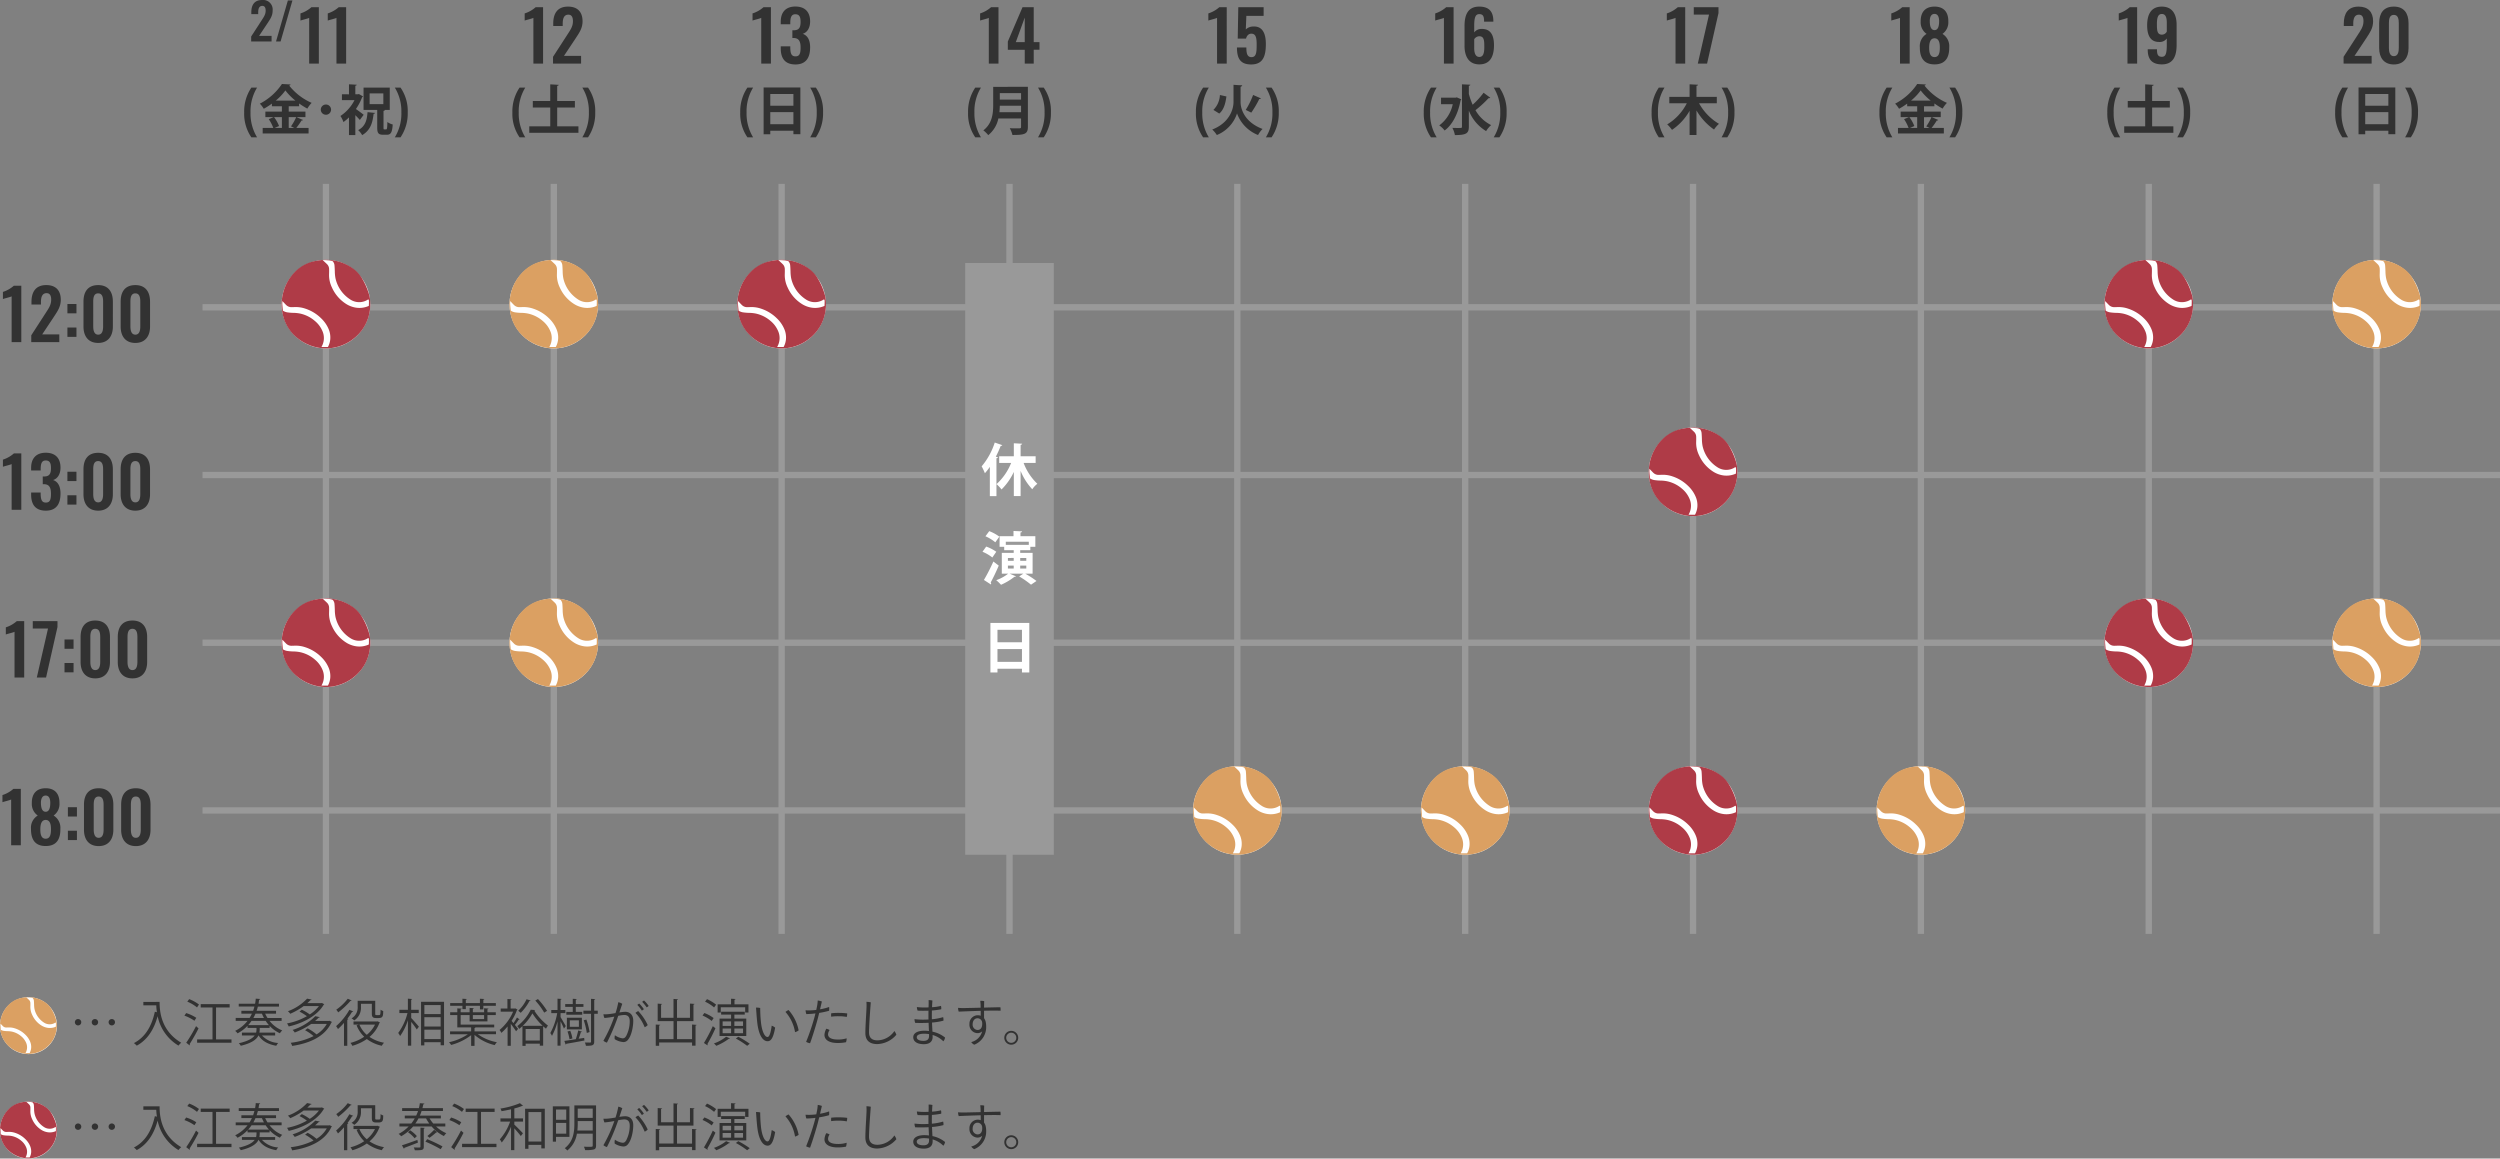<svg xmlns="http://www.w3.org/2000/svg" width="790" height="366.104" viewBox="0 0 790 366.104">
  <rect x="0" y="0" width="790" height="366.104" fill="#808080" stroke="none"/>
  <g id="グループ_68456" data-name="グループ 68456" transform="translate(-96 -1493.896)">
    <g id="グループ_67399" data-name="グループ 67399" transform="translate(418 842)">
      <path id="パス_142008" data-name="パス 142008" d="M-9.01,2.3a14.41,14.41,0,0,1-2.074-7.837A14.339,14.339,0,0,1-9.01-13.43h-1.8A13.436,13.436,0,0,0-13.09-5.559,13.132,13.132,0,0,0-10.812,2.3ZM7.514-10.489H1.088v-3.5c.323-.051.459-.153.476-.34l-2.652-.136v3.978H-7.5v2.023h5.525A16.418,16.418,0,0,1-8.16-1.8,11.176,11.176,0,0,1-6.647-.068,17.962,17.962,0,0,0-1.088-6.086v7.65H1.088V-6.188A19.361,19.361,0,0,0,6.63-.17a9.31,9.31,0,0,1,1.564-1.8A17.239,17.239,0,0,1,1.9-8.466h5.61Zm1.5-2.941a14.322,14.322,0,0,1,2.074,7.837A14.426,14.426,0,0,1,9.01,2.3h1.8A13.479,13.479,0,0,0,13.09-5.576a12.969,12.969,0,0,0-2.278-7.854Z" transform="translate(213 693)" fill="#323232"/>
      <path id="パス_141998" data-name="パス 141998" d="M-5.533,0h3.058V-17.82H-4.829a9.651,9.651,0,0,1-3.454,1.958V-13.6c.374-.176,2.4-.638,2.75-.858Zm7.04,0H4.433L8.041-15.972V-17.82H.231v2.332H5.049Z" transform="translate(213 672)" fill="#323232"/>
    </g>
    <g id="グループ_67398" data-name="グループ 67398" transform="translate(-14 842)">
      <path id="パス_142002" data-name="パス 142002" d="M-21.76,2.3a14.41,14.41,0,0,1-2.074-7.837A14.339,14.339,0,0,1-21.76-13.43h-1.8A13.436,13.436,0,0,0-25.84-5.559,13.132,13.132,0,0,0-23.562,2.3ZM-6.477-4.08V-5.831h-5.287v-1.7h3.281v-.884a22.69,22.69,0,0,0,2.6,1.632A10.146,10.146,0,0,1-4.522-8.6a18.485,18.485,0,0,1-7.106-5.474.483.483,0,0,0,.442-.34l-2.72-.153a18.7,18.7,0,0,1-6.987,6.222,8.692,8.692,0,0,1,1.241,1.615,22.554,22.554,0,0,0,2.567-1.632v.833h3.162v1.7h-5.219V-4.08h2.6l-1.53.629A12.671,12.671,0,0,1-16.643-.68h-3.349V1.071h14.5V-.68H-9.367A21.909,21.909,0,0,0-7.718-3.026a.516.516,0,0,0,.476-.17L-9.3-4.08Zm-7.446,3.4H-16.2l1.377-.6a11.469,11.469,0,0,0-1.564-2.8h2.465Zm3.91,0h-1.751v-3.4H-9.4A16.71,16.71,0,0,1-11.05-1.173Zm-5.848-8.636a17.031,17.031,0,0,0,3.043-3.213A18.055,18.055,0,0,0-9.656-9.316ZM0-8.075A1.618,1.618,0,0,0-1.632-6.46,1.618,1.618,0,0,0,0-4.845,1.614,1.614,0,0,0,1.615-6.46a1.611,1.611,0,0,0-1.6-1.615ZM18.19-6.052c.289-.051.408-.153.425-.323h1.547v-7.038H11.883v7.038H16.2V-.833c0,1.734.34,2.312,1.87,2.312h1.173c1.258,0,1.7-.748,1.853-3.247a4.926,4.926,0,0,1-1.683-.782C19.363-.578,19.3-.221,19.023-.221h-.561c-.238,0-.272-.068-.272-.629Zm-.051-5.542v3.4H13.8v-3.4Zm-7.735.2-.306.085H9.282v-2.7c.306-.051.425-.153.442-.323l-2.448-.136v3.162H5.049v1.836H9.027A13.071,13.071,0,0,1,4.573-4.454a7.793,7.793,0,0,1,.952,1.921A12.633,12.633,0,0,0,7.276-4.012V1.581H9.282v-6.29C9.826-4.165,10.37-3.6,10.71-3.2l1.207-1.632c-.357-.306-1.666-1.292-2.448-1.819a17.939,17.939,0,0,0,1.972-3.74.45.45,0,0,0,.272-.255Zm2.737,5.729c-.17,2.244-.544,4.42-2.958,5.678A6.214,6.214,0,0,1,11.441,1.6c2.822-1.649,3.315-4.284,3.621-6.732.255-.034.408-.136.442-.289ZM21.76-13.43a14.322,14.322,0,0,1,2.074,7.837A14.426,14.426,0,0,1,21.76,2.3h1.8A13.479,13.479,0,0,0,25.84-5.576a12.969,12.969,0,0,0-2.278-7.854Z" transform="translate(213 693)" fill="#323232"/>
      <path id="パス_141991" data-name="パス 141991" d="M-5.3,0h3.058V-17.82H-4.6a9.651,9.651,0,0,1-3.454,1.958V-13.6c.374-.176,2.4-.638,2.75-.858ZM3.322,0H6.38V-17.82H4.026A9.651,9.651,0,0,1,.572-15.862V-13.6c.374-.176,2.4-.638,2.75-.858Z" transform="translate(213 672)" fill="#323232"/>
      <path id="パス_141992" data-name="パス 141992" d="M-13.632,0h6.448V-1.776H-11.12l2.672-4.016c.832-1.28,1.6-2.32,1.6-3.936A3.025,3.025,0,0,0-10.176-13.1c-2.448,0-3.408,1.584-3.408,3.888v.576h2.176v-.544c0-1.1.256-2.064,1.3-2.064.736,0,1.056.544,1.056,1.5,0,1.28-.672,2.128-1.376,3.232l-3.2,4.944Zm7.856,0h1.44L-.592-12.96h-1.44Z" transform="translate(203 665)" fill="#323232"/>
    </g>
    <g id="グループ_67384" data-name="グループ 67384" transform="translate(0 842)">
      <path id="パス_141993" data-name="パス 141993" d="M-6.446,0h3.058V-17.82H-5.742A9.651,9.651,0,0,1-9.2-15.862V-13.6c.374-.176,2.4-.638,2.75-.858Zm6.2,0H8.624V-2.442H3.212L6.886-7.964c1.144-1.76,2.2-3.19,2.2-5.412,0-2.9-1.54-4.642-4.576-4.642-3.366,0-4.686,2.178-4.686,5.346v.792H2.816v-.748c0-1.518.352-2.838,1.782-2.838,1.012,0,1.452.748,1.452,2.068,0,1.76-.924,2.926-1.892,4.444l-4.4,6.8Z" transform="translate(271 672)" fill="#323232"/>
      <path id="パス_142003" data-name="パス 142003" d="M-9.01,2.3a14.41,14.41,0,0,1-2.074-7.837A14.339,14.339,0,0,1-9.01-13.43h-1.8A13.436,13.436,0,0,0-13.09-5.559,13.132,13.132,0,0,0-10.812,2.3ZM1.071-7.123H6.664V-9.18H1.071v-4.777c.323-.051.459-.17.476-.34l-2.669-.153v5.27H-6.63v2.057h5.508v5.95h-6.63V.867H7.786v-2.04H1.071ZM9.01-13.43a14.322,14.322,0,0,1,2.074,7.837A14.426,14.426,0,0,1,9.01,2.3h1.8A13.479,13.479,0,0,0,13.09-5.576a12.969,12.969,0,0,0-2.278-7.854Z" transform="translate(271 693)" fill="#323232"/>
    </g>
    <g id="グループ_67400" data-name="グループ 67400" transform="translate(432 842)">
      <path id="パス_141999" data-name="パス 141999" d="M-6.6,0h3.058V-17.82H-5.9A9.651,9.651,0,0,1-9.35-15.862V-13.6c.374-.176,2.4-.638,2.75-.858ZM4.312.242C7.744.242,9-1.914,8.954-5.17A4.535,4.535,0,0,0,6.82-9.394,4.445,4.445,0,0,0,8.668-13.31c.044-2.9-1.386-4.708-4.356-4.708-2.948,0-4.422,1.782-4.378,4.708A4.456,4.456,0,0,0,1.8-9.394,4.494,4.494,0,0,0-.33-5.17C-.352-1.936.88.242,4.312.242Zm0-10.824c-1.122-.022-1.5-1.21-1.5-2.86,0-1.3.44-2.266,1.5-2.266,1.034,0,1.452.968,1.452,2.288C5.764-11.792,5.412-10.6,4.312-10.582Zm0,8.514c-1.452,0-1.694-1.5-1.694-2.926,0-1.54.308-2.992,1.694-3.014,1.408.022,1.694,1.5,1.672,3.014C5.984-3.586,5.764-2.068,4.312-2.068Z" transform="translate(271 672)" fill="#323232"/>
      <path id="パス_142009" data-name="パス 142009" d="M-9.01,2.3a14.41,14.41,0,0,1-2.074-7.837A14.339,14.339,0,0,1-9.01-13.43h-1.8A13.436,13.436,0,0,0-13.09-5.559,13.132,13.132,0,0,0-10.812,2.3ZM6.273-4.08V-5.831H.986v-1.7H4.267v-.884a22.69,22.69,0,0,0,2.6,1.632A10.146,10.146,0,0,1,8.228-8.6a18.485,18.485,0,0,1-7.106-5.474.483.483,0,0,0,.442-.34l-2.72-.153A18.7,18.7,0,0,1-8.143-8.347,8.692,8.692,0,0,1-6.9-6.732,22.554,22.554,0,0,0-4.335-8.364v.833h3.162v1.7H-6.392V-4.08h2.6l-1.53.629A12.671,12.671,0,0,1-3.893-.68H-7.242V1.071h14.5V-.68H3.383A21.909,21.909,0,0,0,5.032-3.026a.516.516,0,0,0,.476-.17L3.451-4.08ZM-1.173-.68H-3.451l1.377-.6a11.469,11.469,0,0,0-1.564-2.8h2.465Zm3.91,0H.986v-3.4H3.349A16.71,16.71,0,0,1,1.7-1.173ZM-3.111-9.316A17.031,17.031,0,0,0-.068-12.529,18.055,18.055,0,0,0,3.094-9.316ZM9.01-13.43a14.322,14.322,0,0,1,2.074,7.837A14.426,14.426,0,0,1,9.01,2.3h1.8A13.479,13.479,0,0,0,13.09-5.576a12.969,12.969,0,0,0-2.278-7.854Z" transform="translate(271 693)" fill="#323232"/>
    </g>
    <g id="グループ_67385" data-name="グループ 67385" transform="translate(0 845)">
      <path id="パス_141994" data-name="パス 141994" d="M-6.446,0h3.058V-17.82H-5.742A9.651,9.651,0,0,1-9.2-15.862V-13.6c.374-.176,2.4-.638,2.75-.858Zm10.8.264C7.722.264,9-1.914,9-5.148c0-2.486-.946-3.806-2.354-4.268C8.008-9.812,9-11.2,9-13.332c0-3.014-1.65-4.708-4.664-4.708-2.97,0-4.62,1.738-4.62,4.774v.836H2.728v-.638c.044-1.5.33-2.53,1.606-2.53,1.3,0,1.65.9,1.65,2.4,0,1.848-.528,2.64-2.134,2.662H3.388V-8.1h.506c1.628.088,2.09,1.188,2.09,3.014,0,1.76-.264,2.794-1.606,2.794-1.3,0-1.606-.946-1.65-2.64v-.528H-.286v.616C-.286-1.738,1.012.264,4.356.264Z" transform="translate(343 669)" fill="#323232"/>
      <path id="パス_142004" data-name="パス 142004" d="M-9.01,2.3a14.41,14.41,0,0,1-2.074-7.837A14.339,14.339,0,0,1-9.01-13.43h-1.8A13.436,13.436,0,0,0-13.09-5.559,13.132,13.132,0,0,0-10.812,2.3ZM-5.7,1.326h2.108V.2h7.31V1.309H5.916V-13.464H-5.7Zm9.418-9.01h-7.31v-3.723h7.31Zm-7.31,2.023h7.31v3.808h-7.31ZM9.01-13.43a14.322,14.322,0,0,1,2.074,7.837A14.426,14.426,0,0,1,9.01,2.3h1.8A13.479,13.479,0,0,0,13.09-5.576a12.969,12.969,0,0,0-2.278-7.854Z" transform="translate(343 690)" fill="#323232"/>
    </g>
    <g id="グループ_67401" data-name="グループ 67401" transform="translate(432 845)">
      <path id="パス_142000" data-name="パス 142000" d="M-6.721,0h3.058V-17.82H-6.017a9.651,9.651,0,0,1-3.454,1.958V-13.6c.374-.176,2.4-.638,2.75-.858ZM4.147.242c3.674,0,4.664-2.728,4.664-6.2v-6.314c0-3.344-1.364-5.742-4.664-5.742C.759-18.018-.5-15.576-.5-12.078c0,2.992.946,5.28,3.828,5.236a2.7,2.7,0,0,0,2.376-1.1V-5.83c0,2.706-.4,3.674-1.54,3.674-1.3,0-1.562-.792-1.562-2.376H-.319v.264C-.275-1.364,1.023.242,4.147.242Zm.022-9.394c-1.562,0-1.584-1.474-1.584-3.388,0-1.87.308-3.146,1.562-3.146,1.276,0,1.562,1.3,1.562,2.794v2.772A1.757,1.757,0,0,1,4.169-9.152Z" transform="translate(343 669)" fill="#323232"/>
      <path id="パス_142010" data-name="パス 142010" d="M-9.01,2.3a14.41,14.41,0,0,1-2.074-7.837A14.339,14.339,0,0,1-9.01-13.43h-1.8A13.436,13.436,0,0,0-13.09-5.559,13.132,13.132,0,0,0-10.812,2.3ZM1.071-7.123H6.664V-9.18H1.071v-4.777c.323-.051.459-.17.476-.34l-2.669-.153v5.27H-6.63v2.057h5.508v5.95h-6.63V.867H7.786v-2.04H1.071ZM9.01-13.43a14.322,14.322,0,0,1,2.074,7.837A14.426,14.426,0,0,1,9.01,2.3h1.8A13.479,13.479,0,0,0,13.09-5.576a12.969,12.969,0,0,0-2.278-7.854Z" transform="translate(343 690)" fill="#323232"/>
    </g>
    <g id="グループ_67386" data-name="グループ 67386" transform="translate(3 842)">
      <path id="パス_141995" data-name="パス 141995" d="M-6.534,0h3.058V-17.82H-5.83a9.651,9.651,0,0,1-3.454,1.958V-13.6c.374-.176,2.4-.638,2.75-.858ZM4.818,0H7.656V-4.378H9.482V-6.8H7.656V-17.82H4.114L-.528-6.974v2.6H4.818ZM2-6.8l2.816-7.744V-6.8Z" transform="translate(412 672)" fill="#323232"/>
      <path id="パス_142005" data-name="パス 142005" d="M-9.01,2.3a14.41,14.41,0,0,1-2.074-7.837A14.339,14.339,0,0,1-9.01-13.43h-1.8A13.436,13.436,0,0,0-13.09-5.559,13.132,13.132,0,0,0-10.812,2.3Zm3.859-15.963v5.644c0,2.635-.238,5.916-3.111,8.109A8.7,8.7,0,0,1-6.715,1.6a9.081,9.081,0,0,0,3.2-5.27H3.655v2.635c0,.493-.119.493-1.241.493-.629,0-1.53,0-2.329-.051a8.532,8.532,0,0,1,.85,2.142c3.808,0,4.879-.272,4.879-2.55V-13.668ZM3.655-9.622H-3.06v-2.057H3.655Zm0,1.938v2.04H-3.179c.068-.714.1-1.394.119-2.04ZM9.01-13.43a14.322,14.322,0,0,1,2.074,7.837A14.426,14.426,0,0,1,9.01,2.3h1.8A13.479,13.479,0,0,0,13.09-5.576a12.969,12.969,0,0,0-2.278-7.854Z" transform="translate(412 693)" fill="#323232"/>
    </g>
    <g id="グループ_67402" data-name="グループ 67402" transform="translate(435 842)">
      <path id="パス_142001" data-name="パス 142001" d="M-10.428,0h8.866V-2.442H-6.974L-3.3-7.964c1.144-1.76,2.2-3.19,2.2-5.412,0-2.9-1.54-4.642-4.576-4.642-3.366,0-4.686,2.178-4.686,5.346v.792H-7.37v-.748c0-1.518.352-2.838,1.782-2.838,1.012,0,1.452.748,1.452,2.068,0,1.76-.924,2.926-1.892,4.444l-4.4,6.8ZM5.456.264c3.1,0,4.642-2.134,4.642-5.17v-7.9c0-3.1-1.452-5.214-4.642-5.214-3.234,0-4.642,2.09-4.642,5.214v7.9C.814-1.87,2.332.264,5.456.264Zm0-2.618c-1.32,0-1.562-1.452-1.562-2.6v-7.81c0-1.21.154-2.64,1.562-2.64,1.386,0,1.562,1.43,1.562,2.64v7.81C7.018-3.806,6.8-2.354,5.456-2.354Z" transform="translate(412 672)" fill="#323232"/>
      <path id="パス_142011" data-name="パス 142011" d="M-9.01,2.3a14.41,14.41,0,0,1-2.074-7.837A14.339,14.339,0,0,1-9.01-13.43h-1.8A13.436,13.436,0,0,0-13.09-5.559,13.132,13.132,0,0,0-10.812,2.3ZM-5.7,1.326h2.108V.2h7.31V1.309H5.916V-13.464H-5.7Zm9.418-9.01h-7.31v-3.723h7.31Zm-7.31,2.023h7.31v3.808h-7.31ZM9.01-13.43a14.322,14.322,0,0,1,2.074,7.837A14.426,14.426,0,0,1,9.01,2.3h1.8A13.479,13.479,0,0,0,13.09-5.576a12.969,12.969,0,0,0-2.278-7.854Z" transform="translate(412 693)" fill="#323232"/>
    </g>
    <g id="グループ_67393" data-name="グループ 67393" transform="translate(1 841)">
      <path id="パス_141996" data-name="パス 141996" d="M-6.413,0h3.058V-17.82H-5.709a9.651,9.651,0,0,1-3.454,1.958V-13.6c.374-.176,2.4-.638,2.75-.858ZM4.367.264c3.85,0,4.642-2.772,4.642-6.49,0-3.454-1.166-5.654-3.982-5.5a3.376,3.376,0,0,0-2.354.924l.176-4.29H8.305V-17.82H.3L.121-7.9H2.739C3-8.844,3.553-9.46,4.411-9.46c1.474,0,1.694,1.364,1.694,3.432,0,2.376-.088,3.938-1.584,3.982C3.091-2.024,2.849-3.278,2.849-5.1H-.121C-.121-1.826.8.264,4.367.264Z" transform="translate(486 673)" fill="#323232"/>
      <path id="パス_142006" data-name="パス 142006" d="M-9.01,2.3a14.41,14.41,0,0,1-2.074-7.837A14.339,14.339,0,0,1-9.01-13.43h-1.8A13.436,13.436,0,0,0-13.09-5.559,13.132,13.132,0,0,0-10.812,2.3Zm7.8-16.609v5.44c0,2.55-1.547,6.715-6.715,8.687A9.75,9.75,0,0,1-6.477,1.564,11.091,11.091,0,0,0-.1-5.253,11.62,11.62,0,0,0,6.545,1.564,8.429,8.429,0,0,1,7.973-.357C2.635-2.329,1.02-6.29,1.02-8.891v-4.794c.289-.085.493-.238.527-.459L-.1-14.229ZM4.981-11.1A26,26,0,0,1,2.652-6.375s1.734.85,1.751.867A32.687,32.687,0,0,0,6.936-9.826a.58.58,0,0,0,.527-.187ZM-5.712-5.219C-4.25-6.443-3.74-8.483-3.451-10.625l-2.057-.459A7.093,7.093,0,0,1-7.565-6.375ZM9.01-13.43a14.322,14.322,0,0,1,2.074,7.837A14.426,14.426,0,0,1,9.01,2.3h1.8A13.479,13.479,0,0,0,13.09-5.576a12.969,12.969,0,0,0-2.278-7.854Z" transform="translate(486 694)" fill="#323232"/>
    </g>
    <g id="グループ_67395" data-name="グループ 67395" transform="translate(2 841)">
      <path id="パス_141997" data-name="パス 141997" d="M-6.721,0h3.058V-17.82H-6.017a9.651,9.651,0,0,1-3.454,1.958V-13.6c.374-.176,2.4-.638,2.75-.858ZM4.455.242C7.931.242,9.1-2.332,9.1-5.83c0-2.992-.968-5.17-3.85-5.126a2.794,2.794,0,0,0-2.4,1.1v-2.112c0-2.706.44-3.674,1.606-3.674,1.254,0,1.518.792,1.518,2.376H8.9v-.286c-.044-2.882-1.364-4.466-4.466-4.466-3.652,0-4.642,2.706-4.642,6.16V-5.61C-.209-2.288,1.155.242,4.455.242Zm.022-2.354c-1.254,0-1.628-1.3-1.628-2.794V-7.7a1.929,1.929,0,0,1,1.606-.946c1.562,0,1.584,1.474,1.584,3.388C6.039-3.366,5.731-2.112,4.477-2.112Z" transform="translate(557 673)" fill="#323232"/>
      <path id="パス_142007" data-name="パス 142007" d="M-9.01,2.3a14.41,14.41,0,0,1-2.074-7.837A14.339,14.339,0,0,1-9.01-13.43h-1.8A13.436,13.436,0,0,0-13.09-5.559,13.132,13.132,0,0,0-10.812,2.3Zm10.166-16.3c.323-.034.442-.153.459-.34l-2.635-.119V-1.088c0,.425-.068.425-1.19.425-.51,0-1.156,0-1.836-.034a8.089,8.089,0,0,1,.8,2.278c3.638,0,4.4-.561,4.4-2.669V-6.154A13.208,13.208,0,0,0,6.613.323a8.651,8.651,0,0,1,1.581-1.9A11.587,11.587,0,0,1,3.247-6.29a34.39,34.39,0,0,0,4.131-3.791.672.672,0,0,0,.561-.136L5.814-11.8A25.51,25.51,0,0,1,2.363-8.007a21.527,21.527,0,0,1-1.207-3.434Zm-4.182,3.757H-7.633v2.057h3.706A11.185,11.185,0,0,1-8.194-1.479,7.651,7.651,0,0,1-6.494.136c2.431-1.8,4.25-5.253,5.032-9.537a.617.617,0,0,0,.221-.323l-1.411-.612ZM9.01-13.43a14.322,14.322,0,0,1,2.074,7.837A14.426,14.426,0,0,1,9.01,2.3h1.8A13.479,13.479,0,0,0,13.09-5.576a12.969,12.969,0,0,0-2.278-7.854Z" transform="translate(557 694)" fill="#323232"/>
    </g>
    <g id="グループ_67431" data-name="グループ 67431" transform="translate(0 -110)">
      <rect id="長方形_29001" data-name="長方形 29001" width="2" height="726" transform="translate(886 1753) rotate(90)" fill="#999"/>
      <rect id="長方形_29004" data-name="長方形 29004" width="2" height="726" transform="translate(886 1806) rotate(90)" fill="#999"/>
      <rect id="長方形_29007" data-name="長方形 29007" width="2" height="726" transform="translate(886 1859) rotate(90)" fill="#999"/>
      <rect id="長方形_28999" data-name="長方形 28999" width="2" height="726" transform="translate(886 1700) rotate(90)" fill="#999"/>
      <g id="グループ_68457" data-name="グループ 68457">
        <rect id="長方形_28998" data-name="長方形 28998" width="2" height="237" transform="translate(198 1662)" fill="#999"/>
        <rect id="長方形_29283" data-name="長方形 29283" width="2" height="237" transform="translate(630 1662)" fill="#999"/>
        <rect id="長方形_29000" data-name="長方形 29000" width="2" height="237" transform="translate(270 1662)" fill="#999"/>
        <rect id="長方形_29284" data-name="長方形 29284" width="2" height="237" transform="translate(702 1662)" fill="#999"/>
        <rect id="長方形_29002" data-name="長方形 29002" width="2" height="237" transform="translate(342 1662)" fill="#999"/>
        <rect id="長方形_29285" data-name="長方形 29285" width="2" height="237" transform="translate(774 1662)" fill="#999"/>
        <rect id="長方形_29003" data-name="長方形 29003" width="2" height="237" transform="translate(414 1662)" fill="#999"/>
        <rect id="長方形_29286" data-name="長方形 29286" width="2" height="237" transform="translate(846 1662)" fill="#999"/>
        <rect id="長方形_29005" data-name="長方形 29005" width="2" height="237" transform="translate(486 1662)" fill="#999"/>
        <rect id="長方形_29006" data-name="長方形 29006" width="2" height="237" transform="translate(558 1662)" fill="#999"/>
      </g>
    </g>
    <path id="パス_141982" data-name="パス 141982" d="M3.677,26H6.735V8.18H4.381A9.651,9.651,0,0,1,.927,10.138V12.4c.374-.176,2.4-.638,2.75-.858Zm6.2,0h8.866V23.558H13.335l3.674-5.522c1.144-1.76,2.2-3.19,2.2-5.412,0-2.9-1.54-4.642-4.576-4.642-3.366,0-4.686,2.178-4.686,5.346v.792h2.992v-.748c0-1.518.352-2.838,1.782-2.838,1.012,0,1.452.748,1.452,2.068,0,1.76-.924,2.926-1.892,4.444l-4.4,6.8ZM21.3,16.914h2.86V13.966H21.3Zm0,7.436h2.86V21.4H21.3Zm9.724,1.914c3.1,0,4.642-2.134,4.642-5.17V13.2c0-3.1-1.452-5.214-4.642-5.214-3.234,0-4.642,2.09-4.642,5.214v7.9C26.381,24.13,27.9,26.264,31.023,26.264Zm0-2.618c-1.32,0-1.562-1.452-1.562-2.6V13.24c0-1.21.154-2.64,1.562-2.64,1.386,0,1.562,1.43,1.562,2.64v7.81C32.585,22.194,32.365,23.646,31.023,23.646Zm11.748,2.618c3.1,0,4.642-2.134,4.642-5.17V13.2c0-3.1-1.452-5.214-4.642-5.214-3.234,0-4.642,2.09-4.642,5.214v7.9C38.129,24.13,39.647,26.264,42.771,26.264Zm0-2.618c-1.32,0-1.562-1.452-1.562-2.6V13.24c0-1.21.154-2.64,1.562-2.64,1.386,0,1.562,1.43,1.562,2.64v7.81C44.333,22.194,44.113,23.646,42.771,23.646Z" transform="translate(96 1576)" fill="#323232"/>
    <path id="パス_141983" data-name="パス 141983" d="M3.677,26H6.735V8.18H4.381A9.651,9.651,0,0,1,.927,10.138V12.4c.374-.176,2.4-.638,2.75-.858Zm10.8.264c3.366,0,4.642-2.178,4.642-5.412,0-2.486-.946-3.806-2.354-4.268,1.364-.4,2.354-1.782,2.354-3.916,0-3.014-1.65-4.708-4.664-4.708-2.97,0-4.62,1.738-4.62,4.774v.836h3.014v-.638c.044-1.5.33-2.53,1.606-2.53,1.3,0,1.65.9,1.65,2.4,0,1.848-.528,2.64-2.134,2.662h-.462V17.9h.506c1.628.088,2.09,1.188,2.09,3.014,0,1.76-.264,2.794-1.606,2.794-1.3,0-1.606-.946-1.65-2.64v-.528H9.837v.616C9.837,24.262,11.135,26.264,14.479,26.264Zm6.82-9.35h2.86V13.966H21.3Zm0,7.436h2.86V21.4H21.3Zm9.724,1.914c3.1,0,4.642-2.134,4.642-5.17V13.2c0-3.1-1.452-5.214-4.642-5.214-3.234,0-4.642,2.09-4.642,5.214v7.9C26.381,24.13,27.9,26.264,31.023,26.264Zm0-2.618c-1.32,0-1.562-1.452-1.562-2.6V13.24c0-1.21.154-2.64,1.562-2.64,1.386,0,1.562,1.43,1.562,2.64v7.81C32.585,22.194,32.365,23.646,31.023,23.646Zm11.748,2.618c3.1,0,4.642-2.134,4.642-5.17V13.2c0-3.1-1.452-5.214-4.642-5.214-3.234,0-4.642,2.09-4.642,5.214v7.9C38.129,24.13,39.647,26.264,42.771,26.264Zm0-2.618c-1.32,0-1.562-1.452-1.562-2.6V13.24c0-1.21.154-2.64,1.562-2.64,1.386,0,1.562,1.43,1.562,2.64v7.81C44.333,22.194,44.113,23.646,42.771,23.646Z" transform="translate(96 1629)" fill="#323232"/>
    <path id="パス_141984" data-name="パス 141984" d="M4.59,26H7.648V8.18H5.294A9.651,9.651,0,0,1,1.84,10.138V12.4c.374-.176,2.4-.638,2.75-.858Zm7.04,0h2.926l3.608-15.972V8.18h-7.81v2.332h4.818Zm8.756-9.086h2.86V13.966h-2.86Zm0,7.436h2.86V21.4h-2.86Zm9.724,1.914c3.1,0,4.642-2.134,4.642-5.17V13.2c0-3.1-1.452-5.214-4.642-5.214-3.234,0-4.642,2.09-4.642,5.214v7.9C25.468,24.13,26.986,26.264,30.11,26.264Zm0-2.618c-1.32,0-1.562-1.452-1.562-2.6V13.24c0-1.21.154-2.64,1.562-2.64,1.386,0,1.562,1.43,1.562,2.64v7.81C31.672,22.194,31.452,23.646,30.11,23.646Zm11.748,2.618c3.1,0,4.642-2.134,4.642-5.17V13.2c0-3.1-1.452-5.214-4.642-5.214-3.234,0-4.642,2.09-4.642,5.214v7.9C37.216,24.13,38.734,26.264,41.858,26.264Zm0-2.618c-1.32,0-1.562-1.452-1.562-2.6V13.24c0-1.21.154-2.64,1.562-2.64,1.386,0,1.562,1.43,1.562,2.64v7.81C43.42,22.194,43.2,23.646,41.858,23.646Z" transform="translate(96 1682)" fill="#323232"/>
    <path id="パス_141985" data-name="パス 141985" d="M3.523,26H6.581V8.18H4.227A9.651,9.651,0,0,1,.773,10.138V12.4c.374-.176,2.4-.638,2.75-.858Zm10.912.242c3.432,0,4.686-2.156,4.642-5.412a4.535,4.535,0,0,0-2.134-4.224,4.445,4.445,0,0,0,1.848-3.916c.044-2.9-1.386-4.708-4.356-4.708-2.948,0-4.422,1.782-4.378,4.708a4.456,4.456,0,0,0,1.87,3.916A4.494,4.494,0,0,0,9.793,20.83C9.771,24.064,11,26.242,14.435,26.242Zm0-10.824c-1.122-.022-1.5-1.21-1.5-2.86,0-1.3.44-2.266,1.5-2.266,1.034,0,1.452.968,1.452,2.288C15.887,14.208,15.535,15.4,14.435,15.418Zm0,8.514c-1.452,0-1.694-1.5-1.694-2.926,0-1.54.308-2.992,1.694-3.014,1.408.022,1.694,1.5,1.672,3.014C16.107,22.414,15.887,23.932,14.435,23.932Zm7.018-7.018h2.86V13.966h-2.86Zm0,7.436h2.86V21.4h-2.86Zm9.724,1.914c3.1,0,4.642-2.134,4.642-5.17V13.2c0-3.1-1.452-5.214-4.642-5.214-3.234,0-4.642,2.09-4.642,5.214v7.9C26.535,24.13,28.053,26.264,31.177,26.264Zm0-2.618c-1.32,0-1.562-1.452-1.562-2.6V13.24c0-1.21.154-2.64,1.562-2.64,1.386,0,1.562,1.43,1.562,2.64v7.81C32.739,22.194,32.519,23.646,31.177,23.646Zm11.748,2.618c3.1,0,4.642-2.134,4.642-5.17V13.2c0-3.1-1.452-5.214-4.642-5.214-3.234,0-4.642,2.09-4.642,5.214v7.9C38.283,24.13,39.8,26.264,42.925,26.264Zm0-2.618c-1.32,0-1.562-1.452-1.562-2.6V13.24c0-1.21.154-2.64,1.562-2.64,1.386,0,1.562,1.43,1.562,2.64v7.81C44.487,22.194,44.267,23.646,42.925,23.646Z" transform="translate(96 1735)" fill="#323232"/>
    <g id="グループ_68442" data-name="グループ 68442" transform="translate(-5856 -155)">
      <circle id="楕円形_3502" data-name="楕円形 3502" cx="14" cy="14" r="14" transform="translate(6041 1838)" fill="#fff"/>
      <path id="パス_360" data-name="パス 360" d="M444.34,131.5a5.077,5.077,0,0,1-5.476.18,10.687,10.687,0,0,1-4.894-6.868,12.57,12.57,0,0,1-.2-2.1c-.021-.633-.045-1.266-.1-1.9a2.24,2.24,0,0,0-.484-1.258.511.511,0,0,0-.22-.154,5.494,5.494,0,0,0-1.4-.234c-.482-.031-.965-.052-1.447-.078a.151.151,0,0,1-.1-.042c.224-.011.447-.029.671-.033a14.6,14.6,0,0,1,8.453,2.487,10.232,10.232,0,0,1,3.255,3.44,20.982,20.982,0,0,1,2.246,5.239,10.6,10.6,0,0,1,.321,2.443,14.164,14.164,0,0,1-.727,4.962,13.263,13.263,0,0,1-3.006,4.959,14.29,14.29,0,0,1-7.727,4.214,12.664,12.664,0,0,1-4.3.128,14.8,14.8,0,0,1-7.6-3.422,12.822,12.822,0,0,1-3.222-4.13,13.493,13.493,0,0,1-1.281-4.323,14.646,14.646,0,0,1,.633-6.6,14.372,14.372,0,0,1,3.558-5.7,12.074,12.074,0,0,1,6.015-3.267,21.034,21.034,0,0,1,2.465-.377.271.271,0,0,1,.245.1c.291.292.6.565.9.848.18.171.364.339.529.524a2.253,2.253,0,0,1,.518,1.488c.017.565,0,1.132-.017,1.7a9.006,9.006,0,0,0,.909,4.028,11.863,11.863,0,0,0,4.328,5.1,8.161,8.161,0,0,0,3.426,1.3,7.212,7.212,0,0,0,3.845-.555.133.133,0,0,0,.064-.1c.015-.341.027-.683.033-1.025,0-.206,0-.414-.017-.619A.489.489,0,0,0,444.34,131.5Zm-27.125.568-.032.028c0,.349-.019.7,0,1.046.041.606.111,1.211.16,1.817a.2.2,0,0,0,.107.179,3.544,3.544,0,0,0,1.231.465,15.024,15.024,0,0,0,2.172.174,11.666,11.666,0,0,1,1.853.2,10.521,10.521,0,0,1,4.792,2.383,8.376,8.376,0,0,1,2.325,3.1,5.5,5.5,0,0,1-.049,4.662c-.069.147-.148.29-.229.448.672,0,1.328,0,1.983,0a.129.129,0,0,0,.093-.062,6.422,6.422,0,0,0,.711-2.412,6.821,6.821,0,0,0-.545-3.252,10.175,10.175,0,0,0-2.348-3.355,12.733,12.733,0,0,0-5.021-3.056,9.264,9.264,0,0,0-2.933-.492c-.458,0-.915.031-1.373.035a2.342,2.342,0,0,1-1.686-.652c-.147-.139-.285-.287-.426-.431Z" transform="translate(5624.034 1718.985)" fill="#af3b47"/>
    </g>
    <g id="グループ_71965" data-name="グループ 71965" transform="translate(-5280 -155)">
      <circle id="楕円形_3502-2" data-name="楕円形 3502" cx="14" cy="14" r="14" transform="translate(6041 1838)" fill="#fff"/>
      <path id="パス_360-2" data-name="パス 360" d="M444.34,131.5a5.077,5.077,0,0,1-5.476.18,10.687,10.687,0,0,1-4.894-6.868,12.57,12.57,0,0,1-.2-2.1c-.021-.633-.045-1.266-.1-1.9a2.24,2.24,0,0,0-.484-1.258.511.511,0,0,0-.22-.154,5.494,5.494,0,0,0-1.4-.234c-.482-.031-.965-.052-1.447-.078a.151.151,0,0,1-.1-.042c.224-.011.447-.029.671-.033a14.6,14.6,0,0,1,8.453,2.487,10.232,10.232,0,0,1,3.255,3.44,20.982,20.982,0,0,1,2.246,5.239,10.6,10.6,0,0,1,.321,2.443,14.164,14.164,0,0,1-.727,4.962,13.263,13.263,0,0,1-3.006,4.959,14.29,14.29,0,0,1-7.727,4.214,12.664,12.664,0,0,1-4.3.128,14.8,14.8,0,0,1-7.6-3.422,12.822,12.822,0,0,1-3.222-4.13,13.493,13.493,0,0,1-1.281-4.323,14.646,14.646,0,0,1,.633-6.6,14.372,14.372,0,0,1,3.558-5.7,12.074,12.074,0,0,1,6.015-3.267,21.034,21.034,0,0,1,2.465-.377.271.271,0,0,1,.245.1c.291.292.6.565.9.848.18.171.364.339.529.524a2.253,2.253,0,0,1,.518,1.488c.017.565,0,1.132-.017,1.7a9.006,9.006,0,0,0,.909,4.028,11.863,11.863,0,0,0,4.328,5.1,8.161,8.161,0,0,0,3.426,1.3,7.212,7.212,0,0,0,3.845-.555.133.133,0,0,0,.064-.1c.015-.341.027-.683.033-1.025,0-.206,0-.414-.017-.619A.489.489,0,0,0,444.34,131.5Zm-27.125.568-.032.028c0,.349-.019.7,0,1.046.041.606.111,1.211.16,1.817a.2.2,0,0,0,.107.179,3.544,3.544,0,0,0,1.231.465,15.024,15.024,0,0,0,2.172.174,11.666,11.666,0,0,1,1.853.2,10.521,10.521,0,0,1,4.792,2.383,8.376,8.376,0,0,1,2.325,3.1,5.5,5.5,0,0,1-.049,4.662c-.069.147-.148.29-.229.448.672,0,1.328,0,1.983,0a.129.129,0,0,0,.093-.062,6.422,6.422,0,0,0,.711-2.412,6.821,6.821,0,0,0-.545-3.252,10.175,10.175,0,0,0-2.348-3.355,12.733,12.733,0,0,0-5.021-3.056,9.264,9.264,0,0,0-2.933-.492c-.458,0-.915.031-1.373.035a2.342,2.342,0,0,1-1.686-.652c-.147-.139-.285-.287-.426-.431Z" transform="translate(5624.034 1718.985)" fill="#af3b47"/>
    </g>
    <g id="グループ_71962" data-name="グループ 71962" transform="translate(-5424 -102)">
      <circle id="楕円形_3502-3" data-name="楕円形 3502" cx="14" cy="14" r="14" transform="translate(6041 1838)" fill="#fff"/>
      <path id="パス_360-3" data-name="パス 360" d="M444.34,131.5a5.077,5.077,0,0,1-5.476.18,10.687,10.687,0,0,1-4.894-6.868,12.57,12.57,0,0,1-.2-2.1c-.021-.633-.045-1.266-.1-1.9a2.24,2.24,0,0,0-.484-1.258.511.511,0,0,0-.22-.154,5.494,5.494,0,0,0-1.4-.234c-.482-.031-.965-.052-1.447-.078a.151.151,0,0,1-.1-.042c.224-.011.447-.029.671-.033a14.6,14.6,0,0,1,8.453,2.487,10.232,10.232,0,0,1,3.255,3.44,20.982,20.982,0,0,1,2.246,5.239,10.6,10.6,0,0,1,.321,2.443,14.164,14.164,0,0,1-.727,4.962,13.263,13.263,0,0,1-3.006,4.959,14.29,14.29,0,0,1-7.727,4.214,12.664,12.664,0,0,1-4.3.128,14.8,14.8,0,0,1-7.6-3.422,12.822,12.822,0,0,1-3.222-4.13,13.493,13.493,0,0,1-1.281-4.323,14.646,14.646,0,0,1,.633-6.6,14.372,14.372,0,0,1,3.558-5.7,12.074,12.074,0,0,1,6.015-3.267,21.034,21.034,0,0,1,2.465-.377.271.271,0,0,1,.245.1c.291.292.6.565.9.848.18.171.364.339.529.524a2.253,2.253,0,0,1,.518,1.488c.017.565,0,1.132-.017,1.7a9.006,9.006,0,0,0,.909,4.028,11.863,11.863,0,0,0,4.328,5.1,8.161,8.161,0,0,0,3.426,1.3,7.212,7.212,0,0,0,3.845-.555.133.133,0,0,0,.064-.1c.015-.341.027-.683.033-1.025,0-.206,0-.414-.017-.619A.489.489,0,0,0,444.34,131.5Zm-27.125.568-.032.028c0,.349-.019.7,0,1.046.041.606.111,1.211.16,1.817a.2.2,0,0,0,.107.179,3.544,3.544,0,0,0,1.231.465,15.024,15.024,0,0,0,2.172.174,11.666,11.666,0,0,1,1.853.2,10.521,10.521,0,0,1,4.792,2.383,8.376,8.376,0,0,1,2.325,3.1,5.5,5.5,0,0,1-.049,4.662c-.069.147-.148.29-.229.448.672,0,1.328,0,1.983,0a.129.129,0,0,0,.093-.062,6.422,6.422,0,0,0,.711-2.412,6.821,6.821,0,0,0-.545-3.252,10.175,10.175,0,0,0-2.348-3.355,12.733,12.733,0,0,0-5.021-3.056,9.264,9.264,0,0,0-2.933-.492c-.458,0-.915.031-1.373.035a2.342,2.342,0,0,1-1.686-.652c-.147-.139-.285-.287-.426-.431Z" transform="translate(5624.034 1718.985)" fill="#af3b47"/>
    </g>
    <g id="グループ_71958" data-name="グループ 71958" transform="translate(-5784 -155)">
      <circle id="楕円形_3502-4" data-name="楕円形 3502" cx="14" cy="14" r="14" transform="translate(6041 1838)" fill="#fff"/>
      <path id="パス_360-4" data-name="パス 360" d="M444.34,131.5a5.077,5.077,0,0,1-5.476.18,10.687,10.687,0,0,1-4.894-6.868,12.57,12.57,0,0,1-.2-2.1c-.021-.633-.045-1.266-.1-1.9a2.24,2.24,0,0,0-.484-1.258.511.511,0,0,0-.22-.154,5.494,5.494,0,0,0-1.4-.234c-.482-.031-.965-.052-1.447-.078a.151.151,0,0,1-.1-.042c.224-.011.447-.029.671-.033a14.6,14.6,0,0,1,8.453,2.487,10.232,10.232,0,0,1,3.255,3.44,20.982,20.982,0,0,1,2.246,5.239,10.6,10.6,0,0,1,.321,2.443,14.164,14.164,0,0,1-.727,4.962,13.263,13.263,0,0,1-3.006,4.959,14.29,14.29,0,0,1-7.727,4.214,12.664,12.664,0,0,1-4.3.128,14.8,14.8,0,0,1-7.6-3.422,12.822,12.822,0,0,1-3.222-4.13,13.493,13.493,0,0,1-1.281-4.323,14.646,14.646,0,0,1,.633-6.6,14.372,14.372,0,0,1,3.558-5.7,12.074,12.074,0,0,1,6.015-3.267,21.034,21.034,0,0,1,2.465-.377.271.271,0,0,1,.245.1c.291.292.6.565.9.848.18.171.364.339.529.524a2.253,2.253,0,0,1,.518,1.488c.017.565,0,1.132-.017,1.7a9.006,9.006,0,0,0,.909,4.028,11.863,11.863,0,0,0,4.328,5.1,8.161,8.161,0,0,0,3.426,1.3,7.212,7.212,0,0,0,3.845-.555.133.133,0,0,0,.064-.1c.015-.341.027-.683.033-1.025,0-.206,0-.414-.017-.619A.489.489,0,0,0,444.34,131.5Zm-27.125.568-.032.028c0,.349-.019.7,0,1.046.041.606.111,1.211.16,1.817a.2.2,0,0,0,.107.179,3.544,3.544,0,0,0,1.231.465,15.024,15.024,0,0,0,2.172.174,11.666,11.666,0,0,1,1.853.2,10.521,10.521,0,0,1,4.792,2.383,8.376,8.376,0,0,1,2.325,3.1,5.5,5.5,0,0,1-.049,4.662c-.069.147-.148.29-.229.448.672,0,1.328,0,1.983,0a.129.129,0,0,0,.093-.062,6.422,6.422,0,0,0,.711-2.412,6.821,6.821,0,0,0-.545-3.252,10.175,10.175,0,0,0-2.348-3.355,12.733,12.733,0,0,0-5.021-3.056,9.264,9.264,0,0,0-2.933-.492c-.458,0-.915.031-1.373.035a2.342,2.342,0,0,1-1.686-.652c-.147-.139-.285-.287-.426-.431Z" transform="translate(5624.034 1718.985)" fill="#dba062"/>
    </g>
    <g id="グループ_71967" data-name="グループ 71967" transform="translate(-5208 -155)">
      <circle id="楕円形_3502-5" data-name="楕円形 3502" cx="14" cy="14" r="14" transform="translate(6041 1838)" fill="#fff"/>
      <path id="パス_360-5" data-name="パス 360" d="M444.34,131.5a5.077,5.077,0,0,1-5.476.18,10.687,10.687,0,0,1-4.894-6.868,12.57,12.57,0,0,1-.2-2.1c-.021-.633-.045-1.266-.1-1.9a2.24,2.24,0,0,0-.484-1.258.511.511,0,0,0-.22-.154,5.494,5.494,0,0,0-1.4-.234c-.482-.031-.965-.052-1.447-.078a.151.151,0,0,1-.1-.042c.224-.011.447-.029.671-.033a14.6,14.6,0,0,1,8.453,2.487,10.232,10.232,0,0,1,3.255,3.44,20.982,20.982,0,0,1,2.246,5.239,10.6,10.6,0,0,1,.321,2.443,14.164,14.164,0,0,1-.727,4.962,13.263,13.263,0,0,1-3.006,4.959,14.29,14.29,0,0,1-7.727,4.214,12.664,12.664,0,0,1-4.3.128,14.8,14.8,0,0,1-7.6-3.422,12.822,12.822,0,0,1-3.222-4.13,13.493,13.493,0,0,1-1.281-4.323,14.646,14.646,0,0,1,.633-6.6,14.372,14.372,0,0,1,3.558-5.7,12.074,12.074,0,0,1,6.015-3.267,21.034,21.034,0,0,1,2.465-.377.271.271,0,0,1,.245.1c.291.292.6.565.9.848.18.171.364.339.529.524a2.253,2.253,0,0,1,.518,1.488c.017.565,0,1.132-.017,1.7a9.006,9.006,0,0,0,.909,4.028,11.863,11.863,0,0,0,4.328,5.1,8.161,8.161,0,0,0,3.426,1.3,7.212,7.212,0,0,0,3.845-.555.133.133,0,0,0,.064-.1c.015-.341.027-.683.033-1.025,0-.206,0-.414-.017-.619A.489.489,0,0,0,444.34,131.5Zm-27.125.568-.032.028c0,.349-.019.7,0,1.046.041.606.111,1.211.16,1.817a.2.2,0,0,0,.107.179,3.544,3.544,0,0,0,1.231.465,15.024,15.024,0,0,0,2.172.174,11.666,11.666,0,0,1,1.853.2,10.521,10.521,0,0,1,4.792,2.383,8.376,8.376,0,0,1,2.325,3.1,5.5,5.5,0,0,1-.049,4.662c-.069.147-.148.29-.229.448.672,0,1.328,0,1.983,0a.129.129,0,0,0,.093-.062,6.422,6.422,0,0,0,.711-2.412,6.821,6.821,0,0,0-.545-3.252,10.175,10.175,0,0,0-2.348-3.355,12.733,12.733,0,0,0-5.021-3.056,9.264,9.264,0,0,0-2.933-.492c-.458,0-.915.031-1.373.035a2.342,2.342,0,0,1-1.686-.652c-.147-.139-.285-.287-.426-.431Z" transform="translate(5624.034 1718.985)" fill="#dba062"/>
    </g>
    <g id="グループ_68444" data-name="グループ 68444" transform="translate(-5568 -102)">
      <circle id="楕円形_3502-6" data-name="楕円形 3502" cx="14" cy="14" r="14" transform="translate(6041 1838)" fill="#fff"/>
      <path id="パス_360-6" data-name="パス 360" d="M444.34,131.5a5.077,5.077,0,0,1-5.476.18,10.687,10.687,0,0,1-4.894-6.868,12.57,12.57,0,0,1-.2-2.1c-.021-.633-.045-1.266-.1-1.9a2.24,2.24,0,0,0-.484-1.258.511.511,0,0,0-.22-.154,5.494,5.494,0,0,0-1.4-.234c-.482-.031-.965-.052-1.447-.078a.151.151,0,0,1-.1-.042c.224-.011.447-.029.671-.033a14.6,14.6,0,0,1,8.453,2.487,10.232,10.232,0,0,1,3.255,3.44,20.982,20.982,0,0,1,2.246,5.239,10.6,10.6,0,0,1,.321,2.443,14.164,14.164,0,0,1-.727,4.962,13.263,13.263,0,0,1-3.006,4.959,14.29,14.29,0,0,1-7.727,4.214,12.664,12.664,0,0,1-4.3.128,14.8,14.8,0,0,1-7.6-3.422,12.822,12.822,0,0,1-3.222-4.13,13.493,13.493,0,0,1-1.281-4.323,14.646,14.646,0,0,1,.633-6.6,14.372,14.372,0,0,1,3.558-5.7,12.074,12.074,0,0,1,6.015-3.267,21.034,21.034,0,0,1,2.465-.377.271.271,0,0,1,.245.1c.291.292.6.565.9.848.18.171.364.339.529.524a2.253,2.253,0,0,1,.518,1.488c.017.565,0,1.132-.017,1.7a9.006,9.006,0,0,0,.909,4.028,11.863,11.863,0,0,0,4.328,5.1,8.161,8.161,0,0,0,3.426,1.3,7.212,7.212,0,0,0,3.845-.555.133.133,0,0,0,.064-.1c.015-.341.027-.683.033-1.025,0-.206,0-.414-.017-.619A.489.489,0,0,0,444.34,131.5Zm-27.125.568-.032.028c0,.349-.019.7,0,1.046.041.606.111,1.211.16,1.817a.2.2,0,0,0,.107.179,3.544,3.544,0,0,0,1.231.465,15.024,15.024,0,0,0,2.172.174,11.666,11.666,0,0,1,1.853.2,10.521,10.521,0,0,1,4.792,2.383,8.376,8.376,0,0,1,2.325,3.1,5.5,5.5,0,0,1-.049,4.662c-.069.147-.148.29-.229.448.672,0,1.328,0,1.983,0a.129.129,0,0,0,.093-.062,6.422,6.422,0,0,0,.711-2.412,6.821,6.821,0,0,0-.545-3.252,10.175,10.175,0,0,0-2.348-3.355,12.733,12.733,0,0,0-5.021-3.056,9.264,9.264,0,0,0-2.933-.492c-.458,0-.915.031-1.373.035a2.342,2.342,0,0,1-1.686-.652c-.147-.139-.285-.287-.426-.431Z" transform="translate(5624.034 1718.985)" fill="#dba062"/>
    </g>
    <g id="グループ_68445" data-name="グループ 68445" transform="translate(-5496 -102)">
      <circle id="楕円形_3502-7" data-name="楕円形 3502" cx="14" cy="14" r="14" transform="translate(6041 1838)" fill="#fff"/>
      <path id="パス_360-7" data-name="パス 360" d="M444.34,131.5a5.077,5.077,0,0,1-5.476.18,10.687,10.687,0,0,1-4.894-6.868,12.57,12.57,0,0,1-.2-2.1c-.021-.633-.045-1.266-.1-1.9a2.24,2.24,0,0,0-.484-1.258.511.511,0,0,0-.22-.154,5.494,5.494,0,0,0-1.4-.234c-.482-.031-.965-.052-1.447-.078a.151.151,0,0,1-.1-.042c.224-.011.447-.029.671-.033a14.6,14.6,0,0,1,8.453,2.487,10.232,10.232,0,0,1,3.255,3.44,20.982,20.982,0,0,1,2.246,5.239,10.6,10.6,0,0,1,.321,2.443,14.164,14.164,0,0,1-.727,4.962,13.263,13.263,0,0,1-3.006,4.959,14.29,14.29,0,0,1-7.727,4.214,12.664,12.664,0,0,1-4.3.128,14.8,14.8,0,0,1-7.6-3.422,12.822,12.822,0,0,1-3.222-4.13,13.493,13.493,0,0,1-1.281-4.323,14.646,14.646,0,0,1,.633-6.6,14.372,14.372,0,0,1,3.558-5.7,12.074,12.074,0,0,1,6.015-3.267,21.034,21.034,0,0,1,2.465-.377.271.271,0,0,1,.245.1c.291.292.6.565.9.848.18.171.364.339.529.524a2.253,2.253,0,0,1,.518,1.488c.017.565,0,1.132-.017,1.7a9.006,9.006,0,0,0,.909,4.028,11.863,11.863,0,0,0,4.328,5.1,8.161,8.161,0,0,0,3.426,1.3,7.212,7.212,0,0,0,3.845-.555.133.133,0,0,0,.064-.1c.015-.341.027-.683.033-1.025,0-.206,0-.414-.017-.619A.489.489,0,0,0,444.34,131.5Zm-27.125.568-.032.028c0,.349-.019.7,0,1.046.041.606.111,1.211.16,1.817a.2.2,0,0,0,.107.179,3.544,3.544,0,0,0,1.231.465,15.024,15.024,0,0,0,2.172.174,11.666,11.666,0,0,1,1.853.2,10.521,10.521,0,0,1,4.792,2.383,8.376,8.376,0,0,1,2.325,3.1,5.5,5.5,0,0,1-.049,4.662c-.069.147-.148.29-.229.448.672,0,1.328,0,1.983,0a.129.129,0,0,0,.093-.062,6.422,6.422,0,0,0,.711-2.412,6.821,6.821,0,0,0-.545-3.252,10.175,10.175,0,0,0-2.348-3.355,12.733,12.733,0,0,0-5.021-3.056,9.264,9.264,0,0,0-2.933-.492c-.458,0-.915.031-1.373.035a2.342,2.342,0,0,1-1.686-.652c-.147-.139-.285-.287-.426-.431Z" transform="translate(5624.034 1718.985)" fill="#dba062"/>
    </g>
    <g id="グループ_71963" data-name="グループ 71963" transform="translate(-5352 -102)">
      <circle id="楕円形_3502-8" data-name="楕円形 3502" cx="14" cy="14" r="14" transform="translate(6041 1838)" fill="#fff"/>
      <path id="パス_360-8" data-name="パス 360" d="M444.34,131.5a5.077,5.077,0,0,1-5.476.18,10.687,10.687,0,0,1-4.894-6.868,12.57,12.57,0,0,1-.2-2.1c-.021-.633-.045-1.266-.1-1.9a2.24,2.24,0,0,0-.484-1.258.511.511,0,0,0-.22-.154,5.494,5.494,0,0,0-1.4-.234c-.482-.031-.965-.052-1.447-.078a.151.151,0,0,1-.1-.042c.224-.011.447-.029.671-.033a14.6,14.6,0,0,1,8.453,2.487,10.232,10.232,0,0,1,3.255,3.44,20.982,20.982,0,0,1,2.246,5.239,10.6,10.6,0,0,1,.321,2.443,14.164,14.164,0,0,1-.727,4.962,13.263,13.263,0,0,1-3.006,4.959,14.29,14.29,0,0,1-7.727,4.214,12.664,12.664,0,0,1-4.3.128,14.8,14.8,0,0,1-7.6-3.422,12.822,12.822,0,0,1-3.222-4.13,13.493,13.493,0,0,1-1.281-4.323,14.646,14.646,0,0,1,.633-6.6,14.372,14.372,0,0,1,3.558-5.7,12.074,12.074,0,0,1,6.015-3.267,21.034,21.034,0,0,1,2.465-.377.271.271,0,0,1,.245.1c.291.292.6.565.9.848.18.171.364.339.529.524a2.253,2.253,0,0,1,.518,1.488c.017.565,0,1.132-.017,1.7a9.006,9.006,0,0,0,.909,4.028,11.863,11.863,0,0,0,4.328,5.1,8.161,8.161,0,0,0,3.426,1.3,7.212,7.212,0,0,0,3.845-.555.133.133,0,0,0,.064-.1c.015-.341.027-.683.033-1.025,0-.206,0-.414-.017-.619A.489.489,0,0,0,444.34,131.5Zm-27.125.568-.032.028c0,.349-.019.7,0,1.046.041.606.111,1.211.16,1.817a.2.2,0,0,0,.107.179,3.544,3.544,0,0,0,1.231.465,15.024,15.024,0,0,0,2.172.174,11.666,11.666,0,0,1,1.853.2,10.521,10.521,0,0,1,4.792,2.383,8.376,8.376,0,0,1,2.325,3.1,5.5,5.5,0,0,1-.049,4.662c-.069.147-.148.29-.229.448.672,0,1.328,0,1.983,0a.129.129,0,0,0,.093-.062,6.422,6.422,0,0,0,.711-2.412,6.821,6.821,0,0,0-.545-3.252,10.175,10.175,0,0,0-2.348-3.355,12.733,12.733,0,0,0-5.021-3.056,9.264,9.264,0,0,0-2.933-.492c-.458,0-.915.031-1.373.035a2.342,2.342,0,0,1-1.686-.652c-.147-.139-.285-.287-.426-.431Z" transform="translate(5624.034 1718.985)" fill="#dba062"/>
    </g>
    <g id="グループ_68443" data-name="グループ 68443" transform="translate(-5856 -262)">
      <circle id="楕円形_3502-9" data-name="楕円形 3502" cx="14" cy="14" r="14" transform="translate(6041 1838)" fill="#fff"/>
      <path id="パス_360-9" data-name="パス 360" d="M444.34,131.5a5.077,5.077,0,0,1-5.476.18,10.687,10.687,0,0,1-4.894-6.868,12.57,12.57,0,0,1-.2-2.1c-.021-.633-.045-1.266-.1-1.9a2.24,2.24,0,0,0-.484-1.258.511.511,0,0,0-.22-.154,5.494,5.494,0,0,0-1.4-.234c-.482-.031-.965-.052-1.447-.078a.151.151,0,0,1-.1-.042c.224-.011.447-.029.671-.033a14.6,14.6,0,0,1,8.453,2.487,10.232,10.232,0,0,1,3.255,3.44,20.982,20.982,0,0,1,2.246,5.239,10.6,10.6,0,0,1,.321,2.443,14.164,14.164,0,0,1-.727,4.962,13.263,13.263,0,0,1-3.006,4.959,14.29,14.29,0,0,1-7.727,4.214,12.664,12.664,0,0,1-4.3.128,14.8,14.8,0,0,1-7.6-3.422,12.822,12.822,0,0,1-3.222-4.13,13.493,13.493,0,0,1-1.281-4.323,14.646,14.646,0,0,1,.633-6.6,14.372,14.372,0,0,1,3.558-5.7,12.074,12.074,0,0,1,6.015-3.267,21.034,21.034,0,0,1,2.465-.377.271.271,0,0,1,.245.1c.291.292.6.565.9.848.18.171.364.339.529.524a2.253,2.253,0,0,1,.518,1.488c.017.565,0,1.132-.017,1.7a9.006,9.006,0,0,0,.909,4.028,11.863,11.863,0,0,0,4.328,5.1,8.161,8.161,0,0,0,3.426,1.3,7.212,7.212,0,0,0,3.845-.555.133.133,0,0,0,.064-.1c.015-.341.027-.683.033-1.025,0-.206,0-.414-.017-.619A.489.489,0,0,0,444.34,131.5Zm-27.125.568-.032.028c0,.349-.019.7,0,1.046.041.606.111,1.211.16,1.817a.2.2,0,0,0,.107.179,3.544,3.544,0,0,0,1.231.465,15.024,15.024,0,0,0,2.172.174,11.666,11.666,0,0,1,1.853.2,10.521,10.521,0,0,1,4.792,2.383,8.376,8.376,0,0,1,2.325,3.1,5.5,5.5,0,0,1-.049,4.662c-.069.147-.148.29-.229.448.672,0,1.328,0,1.983,0a.129.129,0,0,0,.093-.062,6.422,6.422,0,0,0,.711-2.412,6.821,6.821,0,0,0-.545-3.252,10.175,10.175,0,0,0-2.348-3.355,12.733,12.733,0,0,0-5.021-3.056,9.264,9.264,0,0,0-2.933-.492c-.458,0-.915.031-1.373.035a2.342,2.342,0,0,1-1.686-.652c-.147-.139-.285-.287-.426-.431Z" transform="translate(5624.034 1718.985)" fill="#af3b47"/>
    </g>
    <g id="グループ_71964" data-name="グループ 71964" transform="translate(-5280 -262)">
      <circle id="楕円形_3502-10" data-name="楕円形 3502" cx="14" cy="14" r="14" transform="translate(6041 1838)" fill="#fff"/>
      <path id="パス_360-10" data-name="パス 360" d="M444.34,131.5a5.077,5.077,0,0,1-5.476.18,10.687,10.687,0,0,1-4.894-6.868,12.57,12.57,0,0,1-.2-2.1c-.021-.633-.045-1.266-.1-1.9a2.24,2.24,0,0,0-.484-1.258.511.511,0,0,0-.22-.154,5.494,5.494,0,0,0-1.4-.234c-.482-.031-.965-.052-1.447-.078a.151.151,0,0,1-.1-.042c.224-.011.447-.029.671-.033a14.6,14.6,0,0,1,8.453,2.487,10.232,10.232,0,0,1,3.255,3.44,20.982,20.982,0,0,1,2.246,5.239,10.6,10.6,0,0,1,.321,2.443,14.164,14.164,0,0,1-.727,4.962,13.263,13.263,0,0,1-3.006,4.959,14.29,14.29,0,0,1-7.727,4.214,12.664,12.664,0,0,1-4.3.128,14.8,14.8,0,0,1-7.6-3.422,12.822,12.822,0,0,1-3.222-4.13,13.493,13.493,0,0,1-1.281-4.323,14.646,14.646,0,0,1,.633-6.6,14.372,14.372,0,0,1,3.558-5.7,12.074,12.074,0,0,1,6.015-3.267,21.034,21.034,0,0,1,2.465-.377.271.271,0,0,1,.245.1c.291.292.6.565.9.848.18.171.364.339.529.524a2.253,2.253,0,0,1,.518,1.488c.017.565,0,1.132-.017,1.7a9.006,9.006,0,0,0,.909,4.028,11.863,11.863,0,0,0,4.328,5.1,8.161,8.161,0,0,0,3.426,1.3,7.212,7.212,0,0,0,3.845-.555.133.133,0,0,0,.064-.1c.015-.341.027-.683.033-1.025,0-.206,0-.414-.017-.619A.489.489,0,0,0,444.34,131.5Zm-27.125.568-.032.028c0,.349-.019.7,0,1.046.041.606.111,1.211.16,1.817a.2.2,0,0,0,.107.179,3.544,3.544,0,0,0,1.231.465,15.024,15.024,0,0,0,2.172.174,11.666,11.666,0,0,1,1.853.2,10.521,10.521,0,0,1,4.792,2.383,8.376,8.376,0,0,1,2.325,3.1,5.5,5.5,0,0,1-.049,4.662c-.069.147-.148.29-.229.448.672,0,1.328,0,1.983,0a.129.129,0,0,0,.093-.062,6.422,6.422,0,0,0,.711-2.412,6.821,6.821,0,0,0-.545-3.252,10.175,10.175,0,0,0-2.348-3.355,12.733,12.733,0,0,0-5.021-3.056,9.264,9.264,0,0,0-2.933-.492c-.458,0-.915.031-1.373.035a2.342,2.342,0,0,1-1.686-.652c-.147-.139-.285-.287-.426-.431Z" transform="translate(5624.034 1718.985)" fill="#af3b47"/>
    </g>
    <g id="グループ_71961" data-name="グループ 71961" transform="translate(-5424 -209)">
      <circle id="楕円形_3502-11" data-name="楕円形 3502" cx="14" cy="14" r="14" transform="translate(6041 1838)" fill="#fff"/>
      <path id="パス_360-11" data-name="パス 360" d="M444.34,131.5a5.077,5.077,0,0,1-5.476.18,10.687,10.687,0,0,1-4.894-6.868,12.57,12.57,0,0,1-.2-2.1c-.021-.633-.045-1.266-.1-1.9a2.24,2.24,0,0,0-.484-1.258.511.511,0,0,0-.22-.154,5.494,5.494,0,0,0-1.4-.234c-.482-.031-.965-.052-1.447-.078a.151.151,0,0,1-.1-.042c.224-.011.447-.029.671-.033a14.6,14.6,0,0,1,8.453,2.487,10.232,10.232,0,0,1,3.255,3.44,20.982,20.982,0,0,1,2.246,5.239,10.6,10.6,0,0,1,.321,2.443,14.164,14.164,0,0,1-.727,4.962,13.263,13.263,0,0,1-3.006,4.959,14.29,14.29,0,0,1-7.727,4.214,12.664,12.664,0,0,1-4.3.128,14.8,14.8,0,0,1-7.6-3.422,12.822,12.822,0,0,1-3.222-4.13,13.493,13.493,0,0,1-1.281-4.323,14.646,14.646,0,0,1,.633-6.6,14.372,14.372,0,0,1,3.558-5.7,12.074,12.074,0,0,1,6.015-3.267,21.034,21.034,0,0,1,2.465-.377.271.271,0,0,1,.245.1c.291.292.6.565.9.848.18.171.364.339.529.524a2.253,2.253,0,0,1,.518,1.488c.017.565,0,1.132-.017,1.7a9.006,9.006,0,0,0,.909,4.028,11.863,11.863,0,0,0,4.328,5.1,8.161,8.161,0,0,0,3.426,1.3,7.212,7.212,0,0,0,3.845-.555.133.133,0,0,0,.064-.1c.015-.341.027-.683.033-1.025,0-.206,0-.414-.017-.619A.489.489,0,0,0,444.34,131.5Zm-27.125.568-.032.028c0,.349-.019.7,0,1.046.041.606.111,1.211.16,1.817a.2.2,0,0,0,.107.179,3.544,3.544,0,0,0,1.231.465,15.024,15.024,0,0,0,2.172.174,11.666,11.666,0,0,1,1.853.2,10.521,10.521,0,0,1,4.792,2.383,8.376,8.376,0,0,1,2.325,3.1,5.5,5.5,0,0,1-.049,4.662c-.069.147-.148.29-.229.448.672,0,1.328,0,1.983,0a.129.129,0,0,0,.093-.062,6.422,6.422,0,0,0,.711-2.412,6.821,6.821,0,0,0-.545-3.252,10.175,10.175,0,0,0-2.348-3.355,12.733,12.733,0,0,0-5.021-3.056,9.264,9.264,0,0,0-2.933-.492c-.458,0-.915.031-1.373.035a2.342,2.342,0,0,1-1.686-.652c-.147-.139-.285-.287-.426-.431Z" transform="translate(5624.034 1718.985)" fill="#af3b47"/>
    </g>
    <g id="グループ_71960" data-name="グループ 71960" transform="translate(-5712 -262)">
      <circle id="楕円形_3502-12" data-name="楕円形 3502" cx="14" cy="14" r="14" transform="translate(6041 1838)" fill="#fff"/>
      <path id="パス_360-12" data-name="パス 360" d="M444.34,131.5a5.077,5.077,0,0,1-5.476.18,10.687,10.687,0,0,1-4.894-6.868,12.57,12.57,0,0,1-.2-2.1c-.021-.633-.045-1.266-.1-1.9a2.24,2.24,0,0,0-.484-1.258.511.511,0,0,0-.22-.154,5.494,5.494,0,0,0-1.4-.234c-.482-.031-.965-.052-1.447-.078a.151.151,0,0,1-.1-.042c.224-.011.447-.029.671-.033a14.6,14.6,0,0,1,8.453,2.487,10.232,10.232,0,0,1,3.255,3.44,20.982,20.982,0,0,1,2.246,5.239,10.6,10.6,0,0,1,.321,2.443,14.164,14.164,0,0,1-.727,4.962,13.263,13.263,0,0,1-3.006,4.959,14.29,14.29,0,0,1-7.727,4.214,12.664,12.664,0,0,1-4.3.128,14.8,14.8,0,0,1-7.6-3.422,12.822,12.822,0,0,1-3.222-4.13,13.493,13.493,0,0,1-1.281-4.323,14.646,14.646,0,0,1,.633-6.6,14.372,14.372,0,0,1,3.558-5.7,12.074,12.074,0,0,1,6.015-3.267,21.034,21.034,0,0,1,2.465-.377.271.271,0,0,1,.245.1c.291.292.6.565.9.848.18.171.364.339.529.524a2.253,2.253,0,0,1,.518,1.488c.017.565,0,1.132-.017,1.7a9.006,9.006,0,0,0,.909,4.028,11.863,11.863,0,0,0,4.328,5.1,8.161,8.161,0,0,0,3.426,1.3,7.212,7.212,0,0,0,3.845-.555.133.133,0,0,0,.064-.1c.015-.341.027-.683.033-1.025,0-.206,0-.414-.017-.619A.489.489,0,0,0,444.34,131.5Zm-27.125.568-.032.028c0,.349-.019.7,0,1.046.041.606.111,1.211.16,1.817a.2.2,0,0,0,.107.179,3.544,3.544,0,0,0,1.231.465,15.024,15.024,0,0,0,2.172.174,11.666,11.666,0,0,1,1.853.2,10.521,10.521,0,0,1,4.792,2.383,8.376,8.376,0,0,1,2.325,3.1,5.5,5.5,0,0,1-.049,4.662c-.069.147-.148.29-.229.448.672,0,1.328,0,1.983,0a.129.129,0,0,0,.093-.062,6.422,6.422,0,0,0,.711-2.412,6.821,6.821,0,0,0-.545-3.252,10.175,10.175,0,0,0-2.348-3.355,12.733,12.733,0,0,0-5.021-3.056,9.264,9.264,0,0,0-2.933-.492c-.458,0-.915.031-1.373.035a2.342,2.342,0,0,1-1.686-.652c-.147-.139-.285-.287-.426-.431Z" transform="translate(5624.034 1718.985)" fill="#af3b47"/>
    </g>
    <g id="グループ_71959" data-name="グループ 71959" transform="translate(-5784 -262)">
      <circle id="楕円形_3502-13" data-name="楕円形 3502" cx="14" cy="14" r="14" transform="translate(6041 1838)" fill="#fff"/>
      <path id="パス_360-13" data-name="パス 360" d="M444.34,131.5a5.077,5.077,0,0,1-5.476.18,10.687,10.687,0,0,1-4.894-6.868,12.57,12.57,0,0,1-.2-2.1c-.021-.633-.045-1.266-.1-1.9a2.24,2.24,0,0,0-.484-1.258.511.511,0,0,0-.22-.154,5.494,5.494,0,0,0-1.4-.234c-.482-.031-.965-.052-1.447-.078a.151.151,0,0,1-.1-.042c.224-.011.447-.029.671-.033a14.6,14.6,0,0,1,8.453,2.487,10.232,10.232,0,0,1,3.255,3.44,20.982,20.982,0,0,1,2.246,5.239,10.6,10.6,0,0,1,.321,2.443,14.164,14.164,0,0,1-.727,4.962,13.263,13.263,0,0,1-3.006,4.959,14.29,14.29,0,0,1-7.727,4.214,12.664,12.664,0,0,1-4.3.128,14.8,14.8,0,0,1-7.6-3.422,12.822,12.822,0,0,1-3.222-4.13,13.493,13.493,0,0,1-1.281-4.323,14.646,14.646,0,0,1,.633-6.6,14.372,14.372,0,0,1,3.558-5.7,12.074,12.074,0,0,1,6.015-3.267,21.034,21.034,0,0,1,2.465-.377.271.271,0,0,1,.245.1c.291.292.6.565.9.848.18.171.364.339.529.524a2.253,2.253,0,0,1,.518,1.488c.017.565,0,1.132-.017,1.7a9.006,9.006,0,0,0,.909,4.028,11.863,11.863,0,0,0,4.328,5.1,8.161,8.161,0,0,0,3.426,1.3,7.212,7.212,0,0,0,3.845-.555.133.133,0,0,0,.064-.1c.015-.341.027-.683.033-1.025,0-.206,0-.414-.017-.619A.489.489,0,0,0,444.34,131.5Zm-27.125.568-.032.028c0,.349-.019.7,0,1.046.041.606.111,1.211.16,1.817a.2.2,0,0,0,.107.179,3.544,3.544,0,0,0,1.231.465,15.024,15.024,0,0,0,2.172.174,11.666,11.666,0,0,1,1.853.2,10.521,10.521,0,0,1,4.792,2.383,8.376,8.376,0,0,1,2.325,3.1,5.5,5.5,0,0,1-.049,4.662c-.069.147-.148.29-.229.448.672,0,1.328,0,1.983,0a.129.129,0,0,0,.093-.062,6.422,6.422,0,0,0,.711-2.412,6.821,6.821,0,0,0-.545-3.252,10.175,10.175,0,0,0-2.348-3.355,12.733,12.733,0,0,0-5.021-3.056,9.264,9.264,0,0,0-2.933-.492c-.458,0-.915.031-1.373.035a2.342,2.342,0,0,1-1.686-.652c-.147-.139-.285-.287-.426-.431Z" transform="translate(5624.034 1718.985)" fill="#dba062"/>
    </g>
    <g id="グループ_71966" data-name="グループ 71966" transform="translate(-5208 -262)">
      <circle id="楕円形_3502-14" data-name="楕円形 3502" cx="14" cy="14" r="14" transform="translate(6041 1838)" fill="#fff"/>
      <path id="パス_360-14" data-name="パス 360" d="M444.34,131.5a5.077,5.077,0,0,1-5.476.18,10.687,10.687,0,0,1-4.894-6.868,12.57,12.57,0,0,1-.2-2.1c-.021-.633-.045-1.266-.1-1.9a2.24,2.24,0,0,0-.484-1.258.511.511,0,0,0-.22-.154,5.494,5.494,0,0,0-1.4-.234c-.482-.031-.965-.052-1.447-.078a.151.151,0,0,1-.1-.042c.224-.011.447-.029.671-.033a14.6,14.6,0,0,1,8.453,2.487,10.232,10.232,0,0,1,3.255,3.44,20.982,20.982,0,0,1,2.246,5.239,10.6,10.6,0,0,1,.321,2.443,14.164,14.164,0,0,1-.727,4.962,13.263,13.263,0,0,1-3.006,4.959,14.29,14.29,0,0,1-7.727,4.214,12.664,12.664,0,0,1-4.3.128,14.8,14.8,0,0,1-7.6-3.422,12.822,12.822,0,0,1-3.222-4.13,13.493,13.493,0,0,1-1.281-4.323,14.646,14.646,0,0,1,.633-6.6,14.372,14.372,0,0,1,3.558-5.7,12.074,12.074,0,0,1,6.015-3.267,21.034,21.034,0,0,1,2.465-.377.271.271,0,0,1,.245.1c.291.292.6.565.9.848.18.171.364.339.529.524a2.253,2.253,0,0,1,.518,1.488c.017.565,0,1.132-.017,1.7a9.006,9.006,0,0,0,.909,4.028,11.863,11.863,0,0,0,4.328,5.1,8.161,8.161,0,0,0,3.426,1.3,7.212,7.212,0,0,0,3.845-.555.133.133,0,0,0,.064-.1c.015-.341.027-.683.033-1.025,0-.206,0-.414-.017-.619A.489.489,0,0,0,444.34,131.5Zm-27.125.568-.032.028c0,.349-.019.7,0,1.046.041.606.111,1.211.16,1.817a.2.2,0,0,0,.107.179,3.544,3.544,0,0,0,1.231.465,15.024,15.024,0,0,0,2.172.174,11.666,11.666,0,0,1,1.853.2,10.521,10.521,0,0,1,4.792,2.383,8.376,8.376,0,0,1,2.325,3.1,5.5,5.5,0,0,1-.049,4.662c-.069.147-.148.29-.229.448.672,0,1.328,0,1.983,0a.129.129,0,0,0,.093-.062,6.422,6.422,0,0,0,.711-2.412,6.821,6.821,0,0,0-.545-3.252,10.175,10.175,0,0,0-2.348-3.355,12.733,12.733,0,0,0-5.021-3.056,9.264,9.264,0,0,0-2.933-.492c-.458,0-.915.031-1.373.035a2.342,2.342,0,0,1-1.686-.652c-.147-.139-.285-.287-.426-.431Z" transform="translate(5624.034 1718.985)" fill="#dba062"/>
    </g>
    <g id="グループ_71949" data-name="グループ 71949" transform="translate(-5 916)">
      <g id="グループ_67379" data-name="グループ 67379" transform="translate(0 -4)">
        <path id="パス_141987" data-name="パス 141987" d="M2.672-7.088A1,1,0,0,0,1.664-6.08,1,1,0,0,0,2.672-5.072,1,1,0,0,0,3.68-6.08,1,1,0,0,0,2.672-7.088ZM8-7.088A1,1,0,0,0,6.992-6.08,1,1,0,0,0,8-5.072,1,1,0,0,0,9.008-6.08,1,1,0,0,0,8-7.088Zm5.328,0A1,1,0,0,0,12.32-6.08a1,1,0,0,0,1.008,1.008A1,1,0,0,0,14.336-6.08,1,1,0,0,0,13.328-7.088ZM27.344-12.5H23.3v1.088h4.08a16.507,16.507,0,0,0,.208,2.176l-.656-.16C25.92-4.736,23.856-1.328,20.32.512a7.345,7.345,0,0,1,.9.816C24.576-.528,26.656-3.728,27.808-8A14.187,14.187,0,0,0,34.4,1.312,5.87,5.87,0,0,1,35.264.4C28.8-3.44,28.432-9.648,28.432-12.512H27.344Zm9.84-.08a11.637,11.637,0,0,1,3.072,1.824l.624-.912a12.3,12.3,0,0,0-3.1-1.712Zm9.088,1.84h4.3v-1.056H41.424v1.056h3.728V-.656H40.288V.4H51.152V-.656h-4.88Zm-10,2.576A13.58,13.58,0,0,1,39.44-6.544l.592-.928a12.666,12.666,0,0,0-3.2-1.5ZM37.92,1.232A.265.265,0,0,0,38,1.04a.426.426,0,0,0-.08-.208,55.959,55.959,0,0,0,2.816-4.96l-.784-.72A47.494,47.494,0,0,1,36.848.4ZM66.992-7.424H62.528a11.159,11.159,0,0,1-.736-1.36h3.44v-.9H59.088c.16-.448.288-.9.4-1.344H66.16v-.9H59.7c.064-.416.128-.832.176-1.248.208-.016.32-.1.352-.256l-1.408-.1a14.142,14.142,0,0,1-.208,1.6H53.44v.9H58.4c-.112.448-.256.9-.416,1.344H54.272v.9H57.6a12.485,12.485,0,0,1-.736,1.36H52.48v.912h3.744A11.442,11.442,0,0,1,52.3-3.344a2.707,2.707,0,0,1,.752.784,12.105,12.105,0,0,0,3.168-2.384v.672h2.832A5.2,5.2,0,0,1,58.928-2.8h-4.48v.9H58.48C57.824-.992,56.416-.112,53.472.56a3.21,3.21,0,0,1,.608.8C57.616.512,59.088-.672,59.68-1.9h.048C60.784-.144,62.72.912,65.3,1.36A4.3,4.3,0,0,1,65.9.48,7.52,7.52,0,0,1,60.784-1.9h4.16v-.9H59.968a6.015,6.015,0,0,0,.1-1.472H63.2v-.656a10.131,10.131,0,0,0,3.248,2.336,4.489,4.489,0,0,1,.736-.9,9.671,9.671,0,0,1-4.016-3.024h3.824Zm-8.928,0a11.91,11.91,0,0,0,.672-1.36h2.032a13.208,13.208,0,0,0,.64,1.36Zm3.888.912a12.7,12.7,0,0,0,1.04,1.36H56.416a12.11,12.11,0,0,0,1.072-1.36Zm17.584-5.6H75.12c.352-.32.688-.64.976-.944.208-.016.32-.08.352-.192l-1.408-.288a15.77,15.77,0,0,1-6.064,3.984,3.506,3.506,0,0,1,.736.8,21.133,21.133,0,0,0,4.256-2.432h4.816a11.006,11.006,0,0,1-2.9,2.64,15.121,15.121,0,0,0-2.512-1.5l-.72.624a14.275,14.275,0,0,1,2.32,1.44A20.192,20.192,0,0,1,68.7-5.7a4.7,4.7,0,0,1,.528.96c4.192-.928,8.96-3.248,11.056-6.864a.344.344,0,0,0,.192-.144l-.768-.432ZM77.568-6.48c.4-.352.768-.688,1.1-1.024.208-.016.32-.08.368-.192l-1.408-.288a17.328,17.328,0,0,1-7.168,4.336,3.655,3.655,0,0,1,.672.816,23.827,23.827,0,0,0,5.2-2.7h4.928a9.366,9.366,0,0,1-3.232,3.3,15.523,15.523,0,0,0-2.816-1.92l-.8.608A15.182,15.182,0,0,1,77.088-1.7,21.55,21.55,0,0,1,69.856.416a3.526,3.526,0,0,1,.464.992C75.568.64,80.64-1.424,82.72-5.984c.08-.048.16-.08.176-.16a5.924,5.924,0,0,0-.752-.4l-.192.064Zm19.552.16H89.712v.992h1.68l-.72.224a10.332,10.332,0,0,0,2.416,3.616A13.6,13.6,0,0,1,88.736.448a3.868,3.868,0,0,1,.608.928A15.341,15.341,0,0,0,93.92-.768,12.027,12.027,0,0,0,98.656,1.36a4.245,4.245,0,0,1,.7-.96,11.841,11.841,0,0,1-4.592-1.84A10.428,10.428,0,0,0,97.9-5.856a.415.415,0,0,0,.176-.16l-.768-.352ZM95.5-11.9v2.88c0,.88,0,1.616,1.264,1.616h.88c1.392,0,1.424-.72,1.456-2.208a2.933,2.933,0,0,1-.832-.432c-.048,1.68-.064,1.712-.688,1.712h-.592c-.384,0-.416-.064-.416-.624v-3.9H91.024v1.92A3.911,3.911,0,0,1,89.088-7.3a3.866,3.866,0,0,1,.848.656,4.786,4.786,0,0,0,2.128-4.288V-11.9ZM96.5-5.328A9.575,9.575,0,0,1,93.9-2.1a8.83,8.83,0,0,1-2.336-3.232ZM87.888-13.5a16.3,16.3,0,0,1-3.632,3.456,6.422,6.422,0,0,1,.624.848,25.157,25.157,0,0,0,3.888-3.648.332.332,0,0,0,.352-.128ZM86.7,1.36h1.04V-6.9A.389.389,0,0,0,88.08-7.1l-.3-.1a22.438,22.438,0,0,0,1.472-2.16.349.349,0,0,0,.368-.144L88.4-10a19.72,19.72,0,0,1-4.192,5.152,7.492,7.492,0,0,1,.592.928,22.184,22.184,0,0,0,1.9-1.952ZM118.72-7.072H114.9a12.4,12.4,0,0,1-1.152-1.616h3.568v-.88h-6.64a13.443,13.443,0,0,0,.544-1.456h6.752v-.912h-6.48a11.242,11.242,0,0,0,.256-1.184c.208-.032.336-.112.352-.272l-1.424-.1a13.968,13.968,0,0,1-.3,1.552h-5.3v.912H110.1a11.122,11.122,0,0,1-.592,1.456h-3.6v.88h3.152a13.6,13.6,0,0,1-1.088,1.616h-3.76v.928h2.928a12.419,12.419,0,0,1-3.184,2.368,2.716,2.716,0,0,1,.8.736,13.565,13.565,0,0,0,3.792-3.1h5.84a12.139,12.139,0,0,0,3.9,3.04,3.673,3.673,0,0,1,.752-.9,10.912,10.912,0,0,1-3.248-2.144h2.928Zm-6.08-1.616a11.336,11.336,0,0,0,1.008,1.616h-4.4a13.3,13.3,0,0,0,.992-1.616Zm-.72,3.216c.208-.032.288-.112.3-.224l-1.36-.08V.24c0,.272-.08.272-.8.272-.352,0-.816-.016-1.312-.032a3.632,3.632,0,0,1,.336.9c2.3,0,2.832-.016,2.832-1.12Zm1.808,2.912a21.254,21.254,0,0,0,2.112-1.7.352.352,0,0,0,.32-.08l-.976-.752a19.254,19.254,0,0,1-2.128,1.968Zm-6.8-1.76a10.344,10.344,0,0,1,2.1,1.92l.7-.7a10.817,10.817,0,0,0-2.128-1.84Zm10.9,4.48a48.009,48.009,0,0,0-4.832-2.288l-.56.784a40.96,40.96,0,0,1,4.816,2.384ZM105.632.88a.292.292,0,0,0,.16-.272c1.056-.384,2.7-1.024,4.272-1.648l-.176-.848c-1.792.656-3.648,1.312-4.88,1.7Zm15.28-13.456a11.638,11.638,0,0,1,3.072,1.824l.624-.912a12.3,12.3,0,0,0-3.1-1.712ZM130-10.736h4.3v-1.056h-9.152v1.056h3.728V-.656h-4.864V.4H134.88V-.656H130ZM120-8.16a13.58,13.58,0,0,1,3.168,1.616l.592-.928a12.666,12.666,0,0,0-3.2-1.5Zm1.648,9.392a.265.265,0,0,0,.08-.192.426.426,0,0,0-.08-.208,55.96,55.96,0,0,0,2.816-4.96l-.784-.72A47.5,47.5,0,0,1,120.576.4Zm17.84-9.92h-3.344V-7.68H139.2a17.238,17.238,0,0,1-3.264,5.632,4.742,4.742,0,0,1,.608.976,17.991,17.991,0,0,0,2.944-5.008V1.344h1.04v-6.9c.72.816,1.664,1.9,2.048,2.448l.672-.88c-.4-.448-2.048-2.128-2.72-2.736v-.96h2.752V-8.688h-2.752v-3.136a16.3,16.3,0,0,0,2.448-.8c.224,0,.256,0,.32-.048L142.3-13.5a26.494,26.494,0,0,1-6.16,1.7,3.029,3.029,0,0,1,.336.832c.976-.16,2.016-.368,3.008-.592Zm4.448,9.6h1.056V-.336h4.064V.784h1.1V-11.744h-6.224ZM144.992-10.7h4.064v9.328h-4.064ZM159.5-12.8v5.76c0,2.544-.272,5.632-3.04,7.76a3.908,3.908,0,0,1,.8.736,8.429,8.429,0,0,0,3.04-5.312H165.3V-.128c0,.416-.128.416-1.3.416-.432,0-.96-.016-1.5-.032a4.176,4.176,0,0,1,.4,1.072,10.1,10.1,0,0,0,2.784-.208c.5-.176.672-.528.672-1.248V-12.8ZM165.3-8.848H160.56v-2.944H165.3Zm-4.736.992H165.3v3.008h-4.848a21.177,21.177,0,0,0,.112-2.192Zm-2.624-4.64h-5.248V-1.328H153.7V-2.864h4.24Zm-1.008,4.24H153.7V-11.5h3.232Zm-3.232.992h3.232v3.408H153.7Zm27.824-5.68a2.159,2.159,0,0,0-.592.432,11.435,11.435,0,0,1,1.408,1.728,1.816,1.816,0,0,0,.64-.448A10.145,10.145,0,0,0,181.52-12.944Zm-7.664,3.392c.3-.928.576-1.76.784-2.336a3.231,3.231,0,0,0-1.264-.512,24.008,24.008,0,0,1-.88,3.44c-.768.128-1.5.256-2.048.3a9.93,9.93,0,0,1-1.76.064,3.5,3.5,0,0,0,.32,1.184,28.161,28.161,0,0,0,3.12-.448,43.555,43.555,0,0,1-3.456,7.632,2.808,2.808,0,0,0,1.12.592A65.225,65.225,0,0,0,173.36-8.1a11.209,11.209,0,0,1,1.888-.272c1.04,0,1.744.512,1.744,1.952A10.062,10.062,0,0,1,175.9-1.792c-.4.672-.7.8-1.184.8a5.16,5.16,0,0,1-2.4-.976,2.938,2.938,0,0,0-.064,1.248,6.018,6.018,0,0,0,2.72.912,1.791,1.791,0,0,0,1.536-.816c1.072-1.312,1.6-4.064,1.6-5.888,0-2.128-1.28-2.864-2.576-2.864a14.2,14.2,0,0,0-1.808.208Zm6.96-.208a1.977,1.977,0,0,0,.64-.448A10.391,10.391,0,0,0,180-11.968a2.131,2.131,0,0,0-.608.432A10.346,10.346,0,0,1,180.816-9.76Zm-1.136.16a3.478,3.478,0,0,0-.88.576A13.792,13.792,0,0,1,181.712-4.5a2.433,2.433,0,0,0,.96-.688A16.453,16.453,0,0,0,179.68-9.6ZM196.688-.736h-4.752v-5.68h5.2v-5.232c.224-.032.3-.112.32-.224l-1.424-.1v4.5h-4.1V-13.12c.208-.032.3-.112.32-.224l-1.424-.1v5.968H186.9v-4.176c.224-.032.32-.112.336-.208l-1.408-.1v5.536h5.008v5.68h-4.544v-4.3c.224-.016.32-.1.336-.224l-1.408-.08v6.72h1.072V.32h10.4V1.328h1.1V-5.04c.224-.016.3-.1.32-.208l-1.424-.1Zm8.688-.992h8.448v-5.5h-3.76V-8.5h3.28v-.9h-7.472v.9h3.152v1.264h-3.648Zm3.648-4.624v1.44h-2.672v-1.44Zm3.776,1.44h-2.736v-1.44H212.8Zm-3.776.832v1.472h-2.672V-4.08Zm1.04,1.472V-4.08H212.8v1.472Zm3.408-8.192v1.648h1.04v-2.576H210.1V-13.2c.208-.016.3-.1.32-.224l-1.408-.08v1.776h-4.24v2.576h.992V-10.8ZM200.8-12.576a11.658,11.658,0,0,1,2.848,1.824l.64-.88a12.83,12.83,0,0,0-2.88-1.744ZM200-8.192a12.582,12.582,0,0,1,2.9,1.712l.608-.912a11.4,11.4,0,0,0-2.928-1.6Zm1.568,9.424a.323.323,0,0,0,.048-.176.362.362,0,0,0-.08-.24,51.235,51.235,0,0,0,2.544-4.992l-.832-.656a52.962,52.962,0,0,1-2.8,5.312ZM207.456-1.5A13.017,13.017,0,0,1,203.6.624a6.674,6.674,0,0,1,.752.752,17.622,17.622,0,0,0,3.968-2.24.319.319,0,0,0,.352-.112ZM214.912.72A27.918,27.918,0,0,0,211.3-1.5l-.768.576a26.65,26.65,0,0,1,3.568,2.3Zm3.312-11.3A5.2,5.2,0,0,0,216.9-10.7c.1,1.216.176,2.736.384,4.656.5,4.416,1.92,5.968,3.28,5.968,1.04,0,1.808-.992,2.384-4.288a3.407,3.407,0,0,0-1.088-.624c-.288,2.048-.672,3.568-1.328,3.568-.96,0-1.808-2-2.08-4.768A43.688,43.688,0,0,1,218.224-10.576Zm8.96.64a4.273,4.273,0,0,0-.976.608,12.67,12.67,0,0,1,3.024,6.384,3.015,3.015,0,0,0,1.136-.56A13.514,13.514,0,0,0,227.184-9.936Zm6.512.128a11.013,11.013,0,0,1-1.136-.048,4.56,4.56,0,0,0,.24,1.2,22.809,22.809,0,0,0,2.88-.208c-.112.48-.24.992-.4,1.552a74.364,74.364,0,0,1-2.544,7.44,3.714,3.714,0,0,0,1.248.432c.736-1.984,1.808-5.456,2.384-7.6.16-.624.336-1.312.5-1.984a24.4,24.4,0,0,0,3.12-.672A4.308,4.308,0,0,0,240-10.9a15.787,15.787,0,0,1-2.864.736c.256-1.088.48-2.032.576-2.464a5.624,5.624,0,0,0-1.312-.32,13.159,13.159,0,0,1-.32,2.32c-.032.176-.08.384-.128.656a19.138,19.138,0,0,1-2.24.16Zm9.36.784a20.772,20.772,0,0,0-2.384.112,4.162,4.162,0,0,0-.016,1.088,14.684,14.684,0,0,1,2.384-.144,12.779,12.779,0,0,1,2.528.224,3.847,3.847,0,0,0,.144-1.12,21.617,21.617,0,0,0-2.64-.16Zm-.288,8.416c-2.512,0-3.12-.9-3.1-1.648a2.523,2.523,0,0,1,.48-1.344,3.018,3.018,0,0,0-1.04-.416,4.607,4.607,0,0,0-.576,1.92C238.512-.464,240.1.48,242.656.48a12.505,12.505,0,0,0,2.672-.24,3.273,3.273,0,0,0,.208-1.232A9.166,9.166,0,0,1,242.768-.608Zm9.024-11.92a15.464,15.464,0,0,1,.016,2c-.048,1.5-.352,5.664-.352,7.84,0,2.512,1.5,3.52,3.76,3.52a8.243,8.243,0,0,0,6.032-2.944,3.672,3.672,0,0,0-.624-1.184A6.623,6.623,0,0,1,255.3-.352c-1.68,0-2.688-.72-2.688-2.576,0-2.272.5-8.736.56-9.44A7.218,7.218,0,0,0,251.792-12.528ZM272.656-3.1c-.048-.848-.1-1.856-.144-2.88a19.6,19.6,0,0,0,3.616-.592,2.962,2.962,0,0,0-.1-1.12,17.121,17.121,0,0,1-3.552.672c-.016-.4-.016-.784-.016-1.136,0-.576.016-1.136.016-1.632a23.223,23.223,0,0,0,2.944-.384,2.409,2.409,0,0,0-.08-1.072,14.318,14.318,0,0,1-2.816.416c.032-.864.08-1.584.128-2.1a4.238,4.238,0,0,0-1.216-.128c.016.384.032.72.016,1.408-.016.208-.016.528-.032.88-.576.032-1.088.032-1.456.032a17.685,17.685,0,0,1-2.224-.144,2.73,2.73,0,0,0,.24,1.136c.9.048,2.128.064,3.424.016-.016.576-.016,1.2-.016,1.744,0,.272,0,.64.016,1.04-.64.032-1.264.048-1.856.048a21.121,21.121,0,0,1-2.56-.16,3.121,3.121,0,0,0,.224,1.184c1.264.048,2.768.048,4.224-.032.032.864.08,1.792.112,2.608a10.532,10.532,0,0,0-1.44-.1c-2.368,0-3.52.88-3.52,2.048,0,1.328,1.168,2.208,3.344,2.208,2.24,0,2.784-1.216,2.784-2.336,0-.16,0-.352-.016-.576a7.851,7.851,0,0,1,3.392,2,2.25,2.25,0,0,0,.544-1.184A9.343,9.343,0,0,0,272.656-3.1ZM271.584-1.76c0,1.232-.768,1.568-1.76,1.568-1.616,0-2.128-.576-2.128-1.168,0-.608.72-1.088,2.272-1.088a10.66,10.66,0,0,1,1.616.128Zm16.3-8.912c-2.112.048-4.128.1-5.008.112a18.12,18.12,0,0,1-2.128-.064,3.916,3.916,0,0,0,.208,1.2c1.1-.048,4.048-.176,6.944-.256l.016,1.552a2.837,2.837,0,0,0-1.008-.16,2.649,2.649,0,0,0-2.56,2.8,2.645,2.645,0,0,0,2.528,2.864,2.106,2.106,0,0,0,1.488-.576A4.693,4.693,0,0,1,284.912.192a2.307,2.307,0,0,0,.96.832,5.951,5.951,0,0,0,3.76-5.728,6.333,6.333,0,0,0-.16-1.52,2.97,2.97,0,0,0-.512-1.136V-9.712c2.192-.048,4.208-.064,5.216,0a4.321,4.321,0,0,0-.048-1.1c-.72,0-2.88.048-5.168.112.016-.928.032-1.712.048-2.032a4.039,4.039,0,0,0-1.248-.1,13.776,13.776,0,0,1,.112,1.472Zm-1.008,7.04a1.661,1.661,0,0,1-1.52-1.808c0-1.152.688-1.888,1.5-1.888a1.474,1.474,0,0,1,1.5,1.264C288.512-4.56,287.984-3.632,286.88-3.632Zm8.48,2.464a2.2,2.2,0,0,0,2.208,2.192,2.2,2.2,0,0,0,2.192-2.192,2.2,2.2,0,0,0-2.192-2.192,2.2,2.2,0,0,0-2.208,2.176Zm.608,0a1.6,1.6,0,0,1,1.6-1.6,1.591,1.591,0,0,1,1.584,1.6,1.591,1.591,0,0,1-1.584,1.6,1.6,1.6,0,0,1-1.6-1.584Z" transform="translate(123 944)" fill="#323232"/>
        <g id="グループ_67356" data-name="グループ 67356" transform="translate(-1 -16)">
          <circle id="楕円形_3502-15" data-name="楕円形 3502" cx="9" cy="9" r="9" transform="translate(102 946)" fill="#fff"/>
          <path id="パス_360-15" data-name="パス 360" d="M434.51,127.019a3.254,3.254,0,0,1-3.509.115,6.85,6.85,0,0,1-3.137-4.4,8.075,8.075,0,0,1-.128-1.348c-.013-.405-.029-.812-.064-1.216a1.436,1.436,0,0,0-.31-.806.327.327,0,0,0-.141-.1,3.521,3.521,0,0,0-.9-.15c-.309-.02-.618-.033-.928-.05a.1.1,0,0,1-.067-.027c.143-.007.287-.018.43-.021a9.355,9.355,0,0,1,5.418,1.594,6.557,6.557,0,0,1,2.086,2.2,13.449,13.449,0,0,1,1.44,3.358,6.789,6.789,0,0,1,.206,1.566,9.079,9.079,0,0,1-.466,3.18,8.5,8.5,0,0,1-1.926,3.178,9.159,9.159,0,0,1-4.952,2.7,8.116,8.116,0,0,1-2.758.082,9.487,9.487,0,0,1-4.873-2.193,8.219,8.219,0,0,1-2.065-2.647,8.649,8.649,0,0,1-.821-2.771,9.388,9.388,0,0,1,.406-4.23,9.211,9.211,0,0,1,2.28-3.652,7.738,7.738,0,0,1,3.855-2.094,13.483,13.483,0,0,1,1.58-.241.173.173,0,0,1,.157.064c.187.187.385.362.577.544.116.109.234.217.339.336a1.444,1.444,0,0,1,.332.954c.011.362,0,.725-.011,1.088a5.772,5.772,0,0,0,.582,2.581,7.6,7.6,0,0,0,2.774,3.267,5.23,5.23,0,0,0,2.2.832,4.622,4.622,0,0,0,2.464-.355.085.085,0,0,0,.041-.062c.01-.219.018-.438.021-.657,0-.132,0-.265-.011-.4A.313.313,0,0,0,434.51,127.019Zm-17.384.364-.02.018c0,.223-.012.448,0,.67.026.389.071.776.1,1.164a.13.13,0,0,0,.069.114,2.27,2.27,0,0,0,.789.3,9.622,9.622,0,0,0,1.392.112,7.474,7.474,0,0,1,1.188.125,6.743,6.743,0,0,1,3.071,1.528,5.368,5.368,0,0,1,1.49,1.986,3.527,3.527,0,0,1-.032,2.988c-.044.094-.095.186-.147.287.431,0,.851,0,1.271,0a.083.083,0,0,0,.059-.04,4.114,4.114,0,0,0,.456-1.546,4.37,4.37,0,0,0-.349-2.084,6.52,6.52,0,0,0-1.505-2.15,8.159,8.159,0,0,0-3.218-1.959,5.937,5.937,0,0,0-1.88-.315c-.293,0-.587.02-.88.022a1.5,1.5,0,0,1-1.08-.418c-.094-.089-.182-.184-.273-.277Z" transform="translate(-314.966 826.985)" fill="#af3b47"/>
        </g>
      </g>
    </g>
    <g id="グループ_71950" data-name="グループ 71950" transform="translate(-5 883)">
      <g id="グループ_67380" data-name="グループ 67380" transform="translate(0 -37)">
        <g id="グループ_67378" data-name="グループ 67378" transform="translate(-1 17)">
          <circle id="楕円形_3502-16" data-name="楕円形 3502" cx="9" cy="9" r="9" transform="translate(102 946)" fill="#fff"/>
          <path id="パス_360-16" data-name="パス 360" d="M434.51,127.019a3.254,3.254,0,0,1-3.509.115,6.85,6.85,0,0,1-3.137-4.4,8.075,8.075,0,0,1-.128-1.348c-.013-.405-.029-.812-.064-1.216a1.436,1.436,0,0,0-.31-.806.327.327,0,0,0-.141-.1,3.521,3.521,0,0,0-.9-.15c-.309-.02-.618-.033-.928-.05a.1.1,0,0,1-.067-.027c.143-.007.287-.018.43-.021a9.355,9.355,0,0,1,5.418,1.594,6.557,6.557,0,0,1,2.086,2.2,13.449,13.449,0,0,1,1.44,3.358,6.789,6.789,0,0,1,.206,1.566,9.079,9.079,0,0,1-.466,3.18,8.5,8.5,0,0,1-1.926,3.178,9.159,9.159,0,0,1-4.952,2.7,8.116,8.116,0,0,1-2.758.082,9.487,9.487,0,0,1-4.873-2.193,8.219,8.219,0,0,1-2.065-2.647,8.649,8.649,0,0,1-.821-2.771,9.388,9.388,0,0,1,.406-4.23,9.211,9.211,0,0,1,2.28-3.652,7.738,7.738,0,0,1,3.855-2.094,13.483,13.483,0,0,1,1.58-.241.173.173,0,0,1,.157.064c.187.187.385.362.577.544.116.109.234.217.339.336a1.444,1.444,0,0,1,.332.954c.011.362,0,.725-.011,1.088a5.772,5.772,0,0,0,.582,2.581,7.6,7.6,0,0,0,2.774,3.267,5.23,5.23,0,0,0,2.2.832,4.622,4.622,0,0,0,2.464-.355.085.085,0,0,0,.041-.062c.01-.219.018-.438.021-.657,0-.132,0-.265-.011-.4A.313.313,0,0,0,434.51,127.019Zm-17.384.364-.02.018c0,.223-.012.448,0,.67.026.389.071.776.1,1.164a.13.13,0,0,0,.069.114,2.27,2.27,0,0,0,.789.3,9.622,9.622,0,0,0,1.392.112,7.474,7.474,0,0,1,1.188.125,6.743,6.743,0,0,1,3.071,1.528,5.368,5.368,0,0,1,1.49,1.986,3.527,3.527,0,0,1-.032,2.988c-.044.094-.095.186-.147.287.431,0,.851,0,1.271,0a.083.083,0,0,0,.059-.04,4.114,4.114,0,0,0,.456-1.546,4.37,4.37,0,0,0-.349-2.084,6.52,6.52,0,0,0-1.505-2.15,8.159,8.159,0,0,0-3.218-1.959,5.937,5.937,0,0,0-1.88-.315c-.293,0-.587.02-.88.022a1.5,1.5,0,0,1-1.08-.418c-.094-.089-.182-.184-.273-.277Z" transform="translate(-314.966 826.985)" fill="#dba062"/>
        </g>
        <path id="パス_141986" data-name="パス 141986" d="M2.672-7.088A1,1,0,0,0,1.664-6.08,1,1,0,0,0,2.672-5.072,1,1,0,0,0,3.68-6.08,1,1,0,0,0,2.672-7.088ZM8-7.088A1,1,0,0,0,6.992-6.08,1,1,0,0,0,8-5.072,1,1,0,0,0,9.008-6.08,1,1,0,0,0,8-7.088Zm5.328,0A1,1,0,0,0,12.32-6.08a1,1,0,0,0,1.008,1.008A1,1,0,0,0,14.336-6.08,1,1,0,0,0,13.328-7.088ZM27.344-12.5H23.3v1.088h4.08a16.507,16.507,0,0,0,.208,2.176l-.656-.16C25.92-4.736,23.856-1.328,20.32.512a7.345,7.345,0,0,1,.9.816C24.576-.528,26.656-3.728,27.808-8A14.187,14.187,0,0,0,34.4,1.312,5.87,5.87,0,0,1,35.264.4C28.8-3.44,28.432-9.648,28.432-12.512H27.344Zm9.84-.08a11.637,11.637,0,0,1,3.072,1.824l.624-.912a12.3,12.3,0,0,0-3.1-1.712Zm9.088,1.84h4.3v-1.056H41.424v1.056h3.728V-.656H40.288V.4H51.152V-.656h-4.88Zm-10,2.576A13.58,13.58,0,0,1,39.44-6.544l.592-.928a12.666,12.666,0,0,0-3.2-1.5ZM37.92,1.232A.265.265,0,0,0,38,1.04a.426.426,0,0,0-.08-.208,55.959,55.959,0,0,0,2.816-4.96l-.784-.72A47.494,47.494,0,0,1,36.848.4ZM66.992-7.424H62.528a11.159,11.159,0,0,1-.736-1.36h3.44v-.9H59.088c.16-.448.288-.9.4-1.344H66.16v-.9H59.7c.064-.416.128-.832.176-1.248.208-.016.32-.1.352-.256l-1.408-.1a14.142,14.142,0,0,1-.208,1.6H53.44v.9H58.4c-.112.448-.256.9-.416,1.344H54.272v.9H57.6a12.485,12.485,0,0,1-.736,1.36H52.48v.912h3.744A11.442,11.442,0,0,1,52.3-3.344a2.707,2.707,0,0,1,.752.784,12.105,12.105,0,0,0,3.168-2.384v.672h2.832A5.2,5.2,0,0,1,58.928-2.8h-4.48v.9H58.48C57.824-.992,56.416-.112,53.472.56a3.21,3.21,0,0,1,.608.8C57.616.512,59.088-.672,59.68-1.9h.048C60.784-.144,62.72.912,65.3,1.36A4.3,4.3,0,0,1,65.9.48,7.52,7.52,0,0,1,60.784-1.9h4.16v-.9H59.968a6.015,6.015,0,0,0,.1-1.472H63.2v-.656a10.131,10.131,0,0,0,3.248,2.336,4.489,4.489,0,0,1,.736-.9,9.671,9.671,0,0,1-4.016-3.024h3.824Zm-8.928,0a11.91,11.91,0,0,0,.672-1.36h2.032a13.208,13.208,0,0,0,.64,1.36Zm3.888.912a12.7,12.7,0,0,0,1.04,1.36H56.416a12.11,12.11,0,0,0,1.072-1.36Zm17.584-5.6H75.12c.352-.32.688-.64.976-.944.208-.016.32-.08.352-.192l-1.408-.288a15.77,15.77,0,0,1-6.064,3.984,3.506,3.506,0,0,1,.736.8,21.133,21.133,0,0,0,4.256-2.432h4.816a11.006,11.006,0,0,1-2.9,2.64,15.121,15.121,0,0,0-2.512-1.5l-.72.624a14.275,14.275,0,0,1,2.32,1.44A20.192,20.192,0,0,1,68.7-5.7a4.7,4.7,0,0,1,.528.96c4.192-.928,8.96-3.248,11.056-6.864a.344.344,0,0,0,.192-.144l-.768-.432ZM77.568-6.48c.4-.352.768-.688,1.1-1.024.208-.016.32-.08.368-.192l-1.408-.288a17.328,17.328,0,0,1-7.168,4.336,3.655,3.655,0,0,1,.672.816,23.827,23.827,0,0,0,5.2-2.7h4.928a9.366,9.366,0,0,1-3.232,3.3,15.523,15.523,0,0,0-2.816-1.92l-.8.608A15.182,15.182,0,0,1,77.088-1.7,21.55,21.55,0,0,1,69.856.416a3.526,3.526,0,0,1,.464.992C75.568.64,80.64-1.424,82.72-5.984c.08-.048.16-.08.176-.16a5.924,5.924,0,0,0-.752-.4l-.192.064Zm19.552.16H89.712v.992h1.68l-.72.224a10.332,10.332,0,0,0,2.416,3.616A13.6,13.6,0,0,1,88.736.448a3.868,3.868,0,0,1,.608.928A15.341,15.341,0,0,0,93.92-.768,12.027,12.027,0,0,0,98.656,1.36a4.245,4.245,0,0,1,.7-.96,11.841,11.841,0,0,1-4.592-1.84A10.428,10.428,0,0,0,97.9-5.856a.415.415,0,0,0,.176-.16l-.768-.352ZM95.5-11.9v2.88c0,.88,0,1.616,1.264,1.616h.88c1.392,0,1.424-.72,1.456-2.208a2.933,2.933,0,0,1-.832-.432c-.048,1.68-.064,1.712-.688,1.712h-.592c-.384,0-.416-.064-.416-.624v-3.9H91.024v1.92A3.911,3.911,0,0,1,89.088-7.3a3.866,3.866,0,0,1,.848.656,4.786,4.786,0,0,0,2.128-4.288V-11.9ZM96.5-5.328A9.575,9.575,0,0,1,93.9-2.1a8.83,8.83,0,0,1-2.336-3.232ZM87.888-13.5a16.3,16.3,0,0,1-3.632,3.456,6.422,6.422,0,0,1,.624.848,25.157,25.157,0,0,0,3.888-3.648.332.332,0,0,0,.352-.128ZM86.7,1.36h1.04V-6.9A.389.389,0,0,0,88.08-7.1l-.3-.1a22.438,22.438,0,0,0,1.472-2.16.349.349,0,0,0,.368-.144L88.4-10a19.72,19.72,0,0,1-4.192,5.152,7.492,7.492,0,0,1,.592.928,22.184,22.184,0,0,0,1.9-1.952Zm24.352-.112h1.04V.24h5.152V1.2h1.072V-12.544h-7.264Zm6.192-8.912V-4.72H112.1V-7.664Zm0-.992H112.1V-11.5h5.152ZM112.1-3.728h5.152V-.752H112.1ZM110.32-8.976V-10h-2.384v-3.216c.208-.032.288-.1.3-.208l-1.344-.1V-10h-2.688v1.024h2.56a17.925,17.925,0,0,1-2.928,6.288,5.471,5.471,0,0,1,.592.976A17.808,17.808,0,0,0,106.9-6.72V1.328h1.04v-7.52a27.427,27.427,0,0,1,1.76,2.4l.672-.88c-.352-.432-1.872-2.192-2.432-2.752V-8.976Zm14.88-1.232v-1.056h4.464v1.12h1.072v-1.12h3.952v-.88h-3.952V-13.2c.208-.032.288-.1.3-.224l-1.376-.08v1.36H125.2V-13.2c.208-.032.3-.112.32-.224l-1.392-.08v1.36h-3.872v.88h3.872v1.056Zm9.536,7.024h-6.784V-4.24c.192-.032.272-.112.3-.208h5.92v-.88H123.568V-8.352H126.4v2.016h5.632V-8.352h2.64v-.88h-2.64v-.944c.208-.032.3-.112.32-.224l-1.376-.1v1.264h-3.552V-10.3c.208-.032.288-.112.3-.224l-1.328-.08v1.376h-2.832v-.928c.224-.032.3-.112.32-.224l-1.376-.08v1.232h-2.256v.88h2.256v3.9h4.368v1.264h-6.656v.9h5.648A17.2,17.2,0,0,1,119.888.24a5.008,5.008,0,0,1,.672.864,17.926,17.926,0,0,0,6.32-3.088V1.392h1.072V-2.08a14.826,14.826,0,0,0,6.384,3.232,3.9,3.9,0,0,1,.688-.912,15.018,15.018,0,0,1-6.032-2.528h5.744Zm-3.76-3.9h-3.552V-8.352h3.552Zm12.112,8.48H144.1V.7h4.48v.624h1.056V-4.8c.3.272.608.528.9.752a6.592,6.592,0,0,1,.624-.96,18.477,18.477,0,0,1-4.32-4.736.362.362,0,0,0,.256-.192l-1.376-.1a14.652,14.652,0,0,1-4.256,5.184,4.041,4.041,0,0,1,.592.88,13.176,13.176,0,0,0,1.04-.88Zm.1-6.336A16.509,16.509,0,0,0,146.24-8.88a19.428,19.428,0,0,0,3.248,3.936Zm.912.992h4.48V-.288H144.1Zm-3.248-6.512-.176.048H139.36v-2.7c.208-.032.288-.112.3-.224l-1.312-.08v3.008h-2.128v.992h3.92a15.333,15.333,0,0,1-4.288,5.792,3.42,3.42,0,0,1,.576.912A15.946,15.946,0,0,0,138.4-4.752V1.36h1.008V-5.568c.592.784,1.36,1.824,1.664,2.352l.64-.768c-.16-.208-.56-.72-1.008-1.248a18.057,18.057,0,0,0,1.184-1.648.37.37,0,0,0,.3-.1l-.832-.592a17.613,17.613,0,0,1-1.1,1.792c-.224-.272-.432-.528-.608-.72a16.925,16.925,0,0,0,1.7-3.408.276.276,0,0,0,.192-.16Zm6.3-2.464a21.218,21.218,0,0,1,2.816,3.808l.9-.56a22.591,22.591,0,0,0-2.88-3.728Zm-2.768-.416a11.618,11.618,0,0,1-2.64,3.648,7.376,7.376,0,0,1,.8.64,15.441,15.441,0,0,0,2.784-3.76c.144.016.288-.016.336-.144ZM155.136-8.96h1.52v-.992h-1.52v-3.264c.208-.032.288-.112.3-.224l-1.264-.08v3.568h-1.968v.992h1.872a20.3,20.3,0,0,1-2.176,6.3,5.342,5.342,0,0,1,.528.88,19.173,19.173,0,0,0,1.744-4.576v7.68h.96V-6.4c.4.8.88,1.824,1.072,2.336l.576-.8c-.24-.448-1.264-2.224-1.648-2.832Zm1.824-.384v.9h5.024v-.9h-2.032v-1.584h2.416v-.9h-2.416V-13.2c.208-.032.3-.112.32-.208l-1.28-.08v1.664h-2.384v.9h2.384v1.584Zm.176,1.84v3.7h4.736V-7.5Zm.928,2.864V-6.672h2.864V-4.64Zm7.712-5.088v-3.456c.208-.016.288-.1.3-.208l-1.312-.08v3.744h-2.416v.992h2.416V.048c0,.224-.08.288-.288.3-.224,0-.912,0-1.664-.016a3.931,3.931,0,0,1,.336,1.04c2.08,0,2.624-.128,2.624-1.344V-8.736h1.12v-.992ZM162.464-6.7a21.829,21.829,0,0,1,.96,4.016l.88-.288A20.667,20.667,0,0,0,163.3-6.912ZM160.72-3.488a24.535,24.535,0,0,1-.768,2.768c-1.392.224-2.656.416-3.616.544l.4,1.136c.112-.032.208-.1.208-.224C158.352.5,160.56.1,162.672-.3l-.064-.832-1.76.272a21.313,21.313,0,0,0,.7-2.08.346.346,0,0,0,.336-.16Zm-3.392.336a12.5,12.5,0,0,1,.64,2.464l.912-.272a10.606,10.606,0,0,0-.688-2.416Zm24.192-9.792a2.159,2.159,0,0,0-.592.432,11.435,11.435,0,0,1,1.408,1.728,1.816,1.816,0,0,0,.64-.448A10.145,10.145,0,0,0,181.52-12.944Zm-7.664,3.392c.3-.928.576-1.76.784-2.336a3.231,3.231,0,0,0-1.264-.512,24.008,24.008,0,0,1-.88,3.44c-.768.128-1.5.256-2.048.3a9.93,9.93,0,0,1-1.76.064,3.5,3.5,0,0,0,.32,1.184,28.161,28.161,0,0,0,3.12-.448,43.555,43.555,0,0,1-3.456,7.632,2.808,2.808,0,0,0,1.12.592A65.225,65.225,0,0,0,173.36-8.1a11.209,11.209,0,0,1,1.888-.272c1.04,0,1.744.512,1.744,1.952A10.062,10.062,0,0,1,175.9-1.792c-.4.672-.7.8-1.184.8a5.16,5.16,0,0,1-2.4-.976,2.938,2.938,0,0,0-.064,1.248,6.018,6.018,0,0,0,2.72.912,1.791,1.791,0,0,0,1.536-.816c1.072-1.312,1.6-4.064,1.6-5.888,0-2.128-1.28-2.864-2.576-2.864a14.2,14.2,0,0,0-1.808.208Zm6.96-.208a1.977,1.977,0,0,0,.64-.448A10.391,10.391,0,0,0,180-11.968a2.131,2.131,0,0,0-.608.432A10.346,10.346,0,0,1,180.816-9.76Zm-1.136.16a3.478,3.478,0,0,0-.88.576A13.792,13.792,0,0,1,181.712-4.5a2.433,2.433,0,0,0,.96-.688A16.453,16.453,0,0,0,179.68-9.6ZM196.688-.736h-4.752v-5.68h5.2v-5.232c.224-.032.3-.112.32-.224l-1.424-.1v4.5h-4.1V-13.12c.208-.032.3-.112.32-.224l-1.424-.1v5.968H186.9v-4.176c.224-.032.32-.112.336-.208l-1.408-.1v5.536h5.008v5.68h-4.544v-4.3c.224-.016.32-.1.336-.224l-1.408-.08v6.72h1.072V.32h10.4V1.328h1.1V-5.04c.224-.016.3-.1.32-.208l-1.424-.1Zm8.688-.992h8.448v-5.5h-3.76V-8.5h3.28v-.9h-7.472v.9h3.152v1.264h-3.648Zm3.648-4.624v1.44h-2.672v-1.44Zm3.776,1.44h-2.736v-1.44H212.8Zm-3.776.832v1.472h-2.672V-4.08Zm1.04,1.472V-4.08H212.8v1.472Zm3.408-8.192v1.648h1.04v-2.576H210.1V-13.2c.208-.016.3-.1.32-.224l-1.408-.08v1.776h-4.24v2.576h.992V-10.8ZM200.8-12.576a11.658,11.658,0,0,1,2.848,1.824l.64-.88a12.83,12.83,0,0,0-2.88-1.744ZM200-8.192a12.582,12.582,0,0,1,2.9,1.712l.608-.912a11.4,11.4,0,0,0-2.928-1.6Zm1.568,9.424a.323.323,0,0,0,.048-.176.362.362,0,0,0-.08-.24,51.235,51.235,0,0,0,2.544-4.992l-.832-.656a52.962,52.962,0,0,1-2.8,5.312ZM207.456-1.5A13.017,13.017,0,0,1,203.6.624a6.674,6.674,0,0,1,.752.752,17.622,17.622,0,0,0,3.968-2.24.319.319,0,0,0,.352-.112ZM214.912.72A27.918,27.918,0,0,0,211.3-1.5l-.768.576a26.65,26.65,0,0,1,3.568,2.3Zm3.312-11.3A5.2,5.2,0,0,0,216.9-10.7c.1,1.216.176,2.736.384,4.656.5,4.416,1.92,5.968,3.28,5.968,1.04,0,1.808-.992,2.384-4.288a3.407,3.407,0,0,0-1.088-.624c-.288,2.048-.672,3.568-1.328,3.568-.96,0-1.808-2-2.08-4.768A43.688,43.688,0,0,1,218.224-10.576Zm8.96.64a4.273,4.273,0,0,0-.976.608,12.67,12.67,0,0,1,3.024,6.384,3.015,3.015,0,0,0,1.136-.56A13.514,13.514,0,0,0,227.184-9.936Zm6.512.128a11.013,11.013,0,0,1-1.136-.048,4.56,4.56,0,0,0,.24,1.2,22.809,22.809,0,0,0,2.88-.208c-.112.48-.24.992-.4,1.552a74.364,74.364,0,0,1-2.544,7.44,3.714,3.714,0,0,0,1.248.432c.736-1.984,1.808-5.456,2.384-7.6.16-.624.336-1.312.5-1.984a24.4,24.4,0,0,0,3.12-.672A4.308,4.308,0,0,0,240-10.9a15.787,15.787,0,0,1-2.864.736c.256-1.088.48-2.032.576-2.464a5.624,5.624,0,0,0-1.312-.32,13.159,13.159,0,0,1-.32,2.32c-.032.176-.08.384-.128.656a19.138,19.138,0,0,1-2.24.16Zm9.36.784a20.772,20.772,0,0,0-2.384.112,4.162,4.162,0,0,0-.016,1.088,14.684,14.684,0,0,1,2.384-.144,12.779,12.779,0,0,1,2.528.224,3.847,3.847,0,0,0,.144-1.12,21.617,21.617,0,0,0-2.64-.16Zm-.288,8.416c-2.512,0-3.12-.9-3.1-1.648a2.523,2.523,0,0,1,.48-1.344,3.018,3.018,0,0,0-1.04-.416,4.607,4.607,0,0,0-.576,1.92C238.512-.464,240.1.48,242.656.48a12.505,12.505,0,0,0,2.672-.24,3.273,3.273,0,0,0,.208-1.232A9.166,9.166,0,0,1,242.768-.608Zm9.024-11.92a15.464,15.464,0,0,1,.016,2c-.048,1.5-.352,5.664-.352,7.84,0,2.512,1.5,3.52,3.76,3.52a8.243,8.243,0,0,0,6.032-2.944,3.672,3.672,0,0,0-.624-1.184A6.623,6.623,0,0,1,255.3-.352c-1.68,0-2.688-.72-2.688-2.576,0-2.272.5-8.736.56-9.44A7.218,7.218,0,0,0,251.792-12.528ZM272.656-3.1c-.048-.848-.1-1.856-.144-2.88a19.6,19.6,0,0,0,3.616-.592,2.962,2.962,0,0,0-.1-1.12,17.121,17.121,0,0,1-3.552.672c-.016-.4-.016-.784-.016-1.136,0-.576.016-1.136.016-1.632a23.223,23.223,0,0,0,2.944-.384,2.409,2.409,0,0,0-.08-1.072,14.318,14.318,0,0,1-2.816.416c.032-.864.08-1.584.128-2.1a4.238,4.238,0,0,0-1.216-.128c.016.384.032.72.016,1.408-.016.208-.016.528-.032.88-.576.032-1.088.032-1.456.032a17.685,17.685,0,0,1-2.224-.144,2.73,2.73,0,0,0,.24,1.136c.9.048,2.128.064,3.424.016-.016.576-.016,1.2-.016,1.744,0,.272,0,.64.016,1.04-.64.032-1.264.048-1.856.048a21.121,21.121,0,0,1-2.56-.16,3.121,3.121,0,0,0,.224,1.184c1.264.048,2.768.048,4.224-.032.032.864.08,1.792.112,2.608a10.532,10.532,0,0,0-1.44-.1c-2.368,0-3.52.88-3.52,2.048,0,1.328,1.168,2.208,3.344,2.208,2.24,0,2.784-1.216,2.784-2.336,0-.16,0-.352-.016-.576a7.851,7.851,0,0,1,3.392,2,2.25,2.25,0,0,0,.544-1.184A9.343,9.343,0,0,0,272.656-3.1ZM271.584-1.76c0,1.232-.768,1.568-1.76,1.568-1.616,0-2.128-.576-2.128-1.168,0-.608.72-1.088,2.272-1.088a10.66,10.66,0,0,1,1.616.128Zm16.3-8.912c-2.112.048-4.128.1-5.008.112a18.12,18.12,0,0,1-2.128-.064,3.916,3.916,0,0,0,.208,1.2c1.1-.048,4.048-.176,6.944-.256l.016,1.552a2.837,2.837,0,0,0-1.008-.16,2.649,2.649,0,0,0-2.56,2.8,2.645,2.645,0,0,0,2.528,2.864,2.106,2.106,0,0,0,1.488-.576A4.693,4.693,0,0,1,284.912.192a2.307,2.307,0,0,0,.96.832,5.951,5.951,0,0,0,3.76-5.728,6.333,6.333,0,0,0-.16-1.52,2.97,2.97,0,0,0-.512-1.136V-9.712c2.192-.048,4.208-.064,5.216,0a4.321,4.321,0,0,0-.048-1.1c-.72,0-2.88.048-5.168.112.016-.928.032-1.712.048-2.032a4.039,4.039,0,0,0-1.248-.1,13.776,13.776,0,0,1,.112,1.472Zm-1.008,7.04a1.661,1.661,0,0,1-1.52-1.808c0-1.152.688-1.888,1.5-1.888a1.474,1.474,0,0,1,1.5,1.264C288.512-4.56,287.984-3.632,286.88-3.632Zm8.48,2.464a2.2,2.2,0,0,0,2.208,2.192,2.2,2.2,0,0,0,2.192-2.192,2.2,2.2,0,0,0-2.192-2.192,2.2,2.2,0,0,0-2.208,2.176Zm.608,0a1.6,1.6,0,0,1,1.6-1.6,1.591,1.591,0,0,1,1.584,1.6,1.591,1.591,0,0,1-1.584,1.6,1.6,1.6,0,0,1-1.6-1.584Z" transform="translate(123 977)" fill="#323232"/>
      </g>
    </g>
    <g id="グループ_71957" data-name="グループ 71957" transform="translate(-216 -110)">
      <rect id="長方形_26896" data-name="長方形 26896" width="28" height="187" transform="translate(617 1687)" fill="#999"/>
      <g id="グループ_67419" data-name="グループ 67419">
        <path id="パス_141988" data-name="パス 141988" d="M4.338-15.264A21.811,21.811,0,0,1,.2-7.74,18.354,18.354,0,0,1,1.224-5.562,18.611,18.611,0,0,0,2.79-7.578V1.674H4.878V-10.3c.306-.018.432-.144.468-.306l-.666-.18A36.568,36.568,0,0,0,6.228-14.22a.475.475,0,0,0,.5-.216Zm12.924,4.338H12.51v-3.618c.342-.054.468-.162.486-.342l-2.628-.144v4.1H5.742V-8.82h3.78A18.041,18.041,0,0,1,4.9-2.124,11.694,11.694,0,0,1,6.48-.432a18.973,18.973,0,0,0,3.888-5.544V1.656H12.51V-6.3A18.876,18.876,0,0,0,16.2-.5a7.35,7.35,0,0,1,1.6-1.728A17.753,17.753,0,0,1,13.464-8.82h3.8Z" transform="translate(622 1759)" fill="#fff"/>
        <path id="パス_141989" data-name="パス 141989" d="M16.308-8.406H12.384v-.828h3.2v-1.08h1.584v-3.348h-4.7v-1.17c.342-.054.486-.162.5-.36l-2.7-.126v1.656H5.868v3.348H7.326v1.08h3.006v.828H6.57v6.588h2A13.18,13.18,0,0,1,4.806.234,12.887,12.887,0,0,1,6.318,1.692,19.241,19.241,0,0,0,10.566-.846a.4.4,0,0,0,.144.018.383.383,0,0,0,.324-.162L9.072-1.818h4.284l-1.3.864A27.866,27.866,0,0,1,15.8,1.656L17.532.486A30.819,30.819,0,0,0,14-1.818h2.3Zm-5.976,1.62v.9H8.5v-.9Zm3.978.9H12.384v-.9H14.31ZM10.332-4.374v.936H8.5v-.936Zm2.052.936v-.936H14.31v.936ZM1.4-13.644a12.777,12.777,0,0,1,3.114,1.908L5.8-13.518a13.125,13.125,0,0,0-3.2-1.746Zm13.7,2.718H7.83v-.99H15.1ZM.468-8.748A12.682,12.682,0,0,1,3.582-6.93L4.824-8.748a12.876,12.876,0,0,0-3.186-1.638ZM3.114,1.584a.536.536,0,0,0,.09-.27A.66.66,0,0,0,3.06.954C3.834-.468,4.806-2.466,5.6-4.374L3.906-5.67A57.363,57.363,0,0,1,.918.162Z" transform="translate(622 1787)" fill="#fff"/>
        <path id="パス_141990" data-name="パス 141990" d="M2.97,1.4H5.2V.216h7.74v1.17h2.322V-14.256H2.97Zm9.972-9.54H5.2v-3.942h7.74ZM5.2-5.994h7.74v4.032H5.2Z" transform="translate(622 1815)" fill="#fff"/>
      </g>
    </g>
  </g>
</svg>
